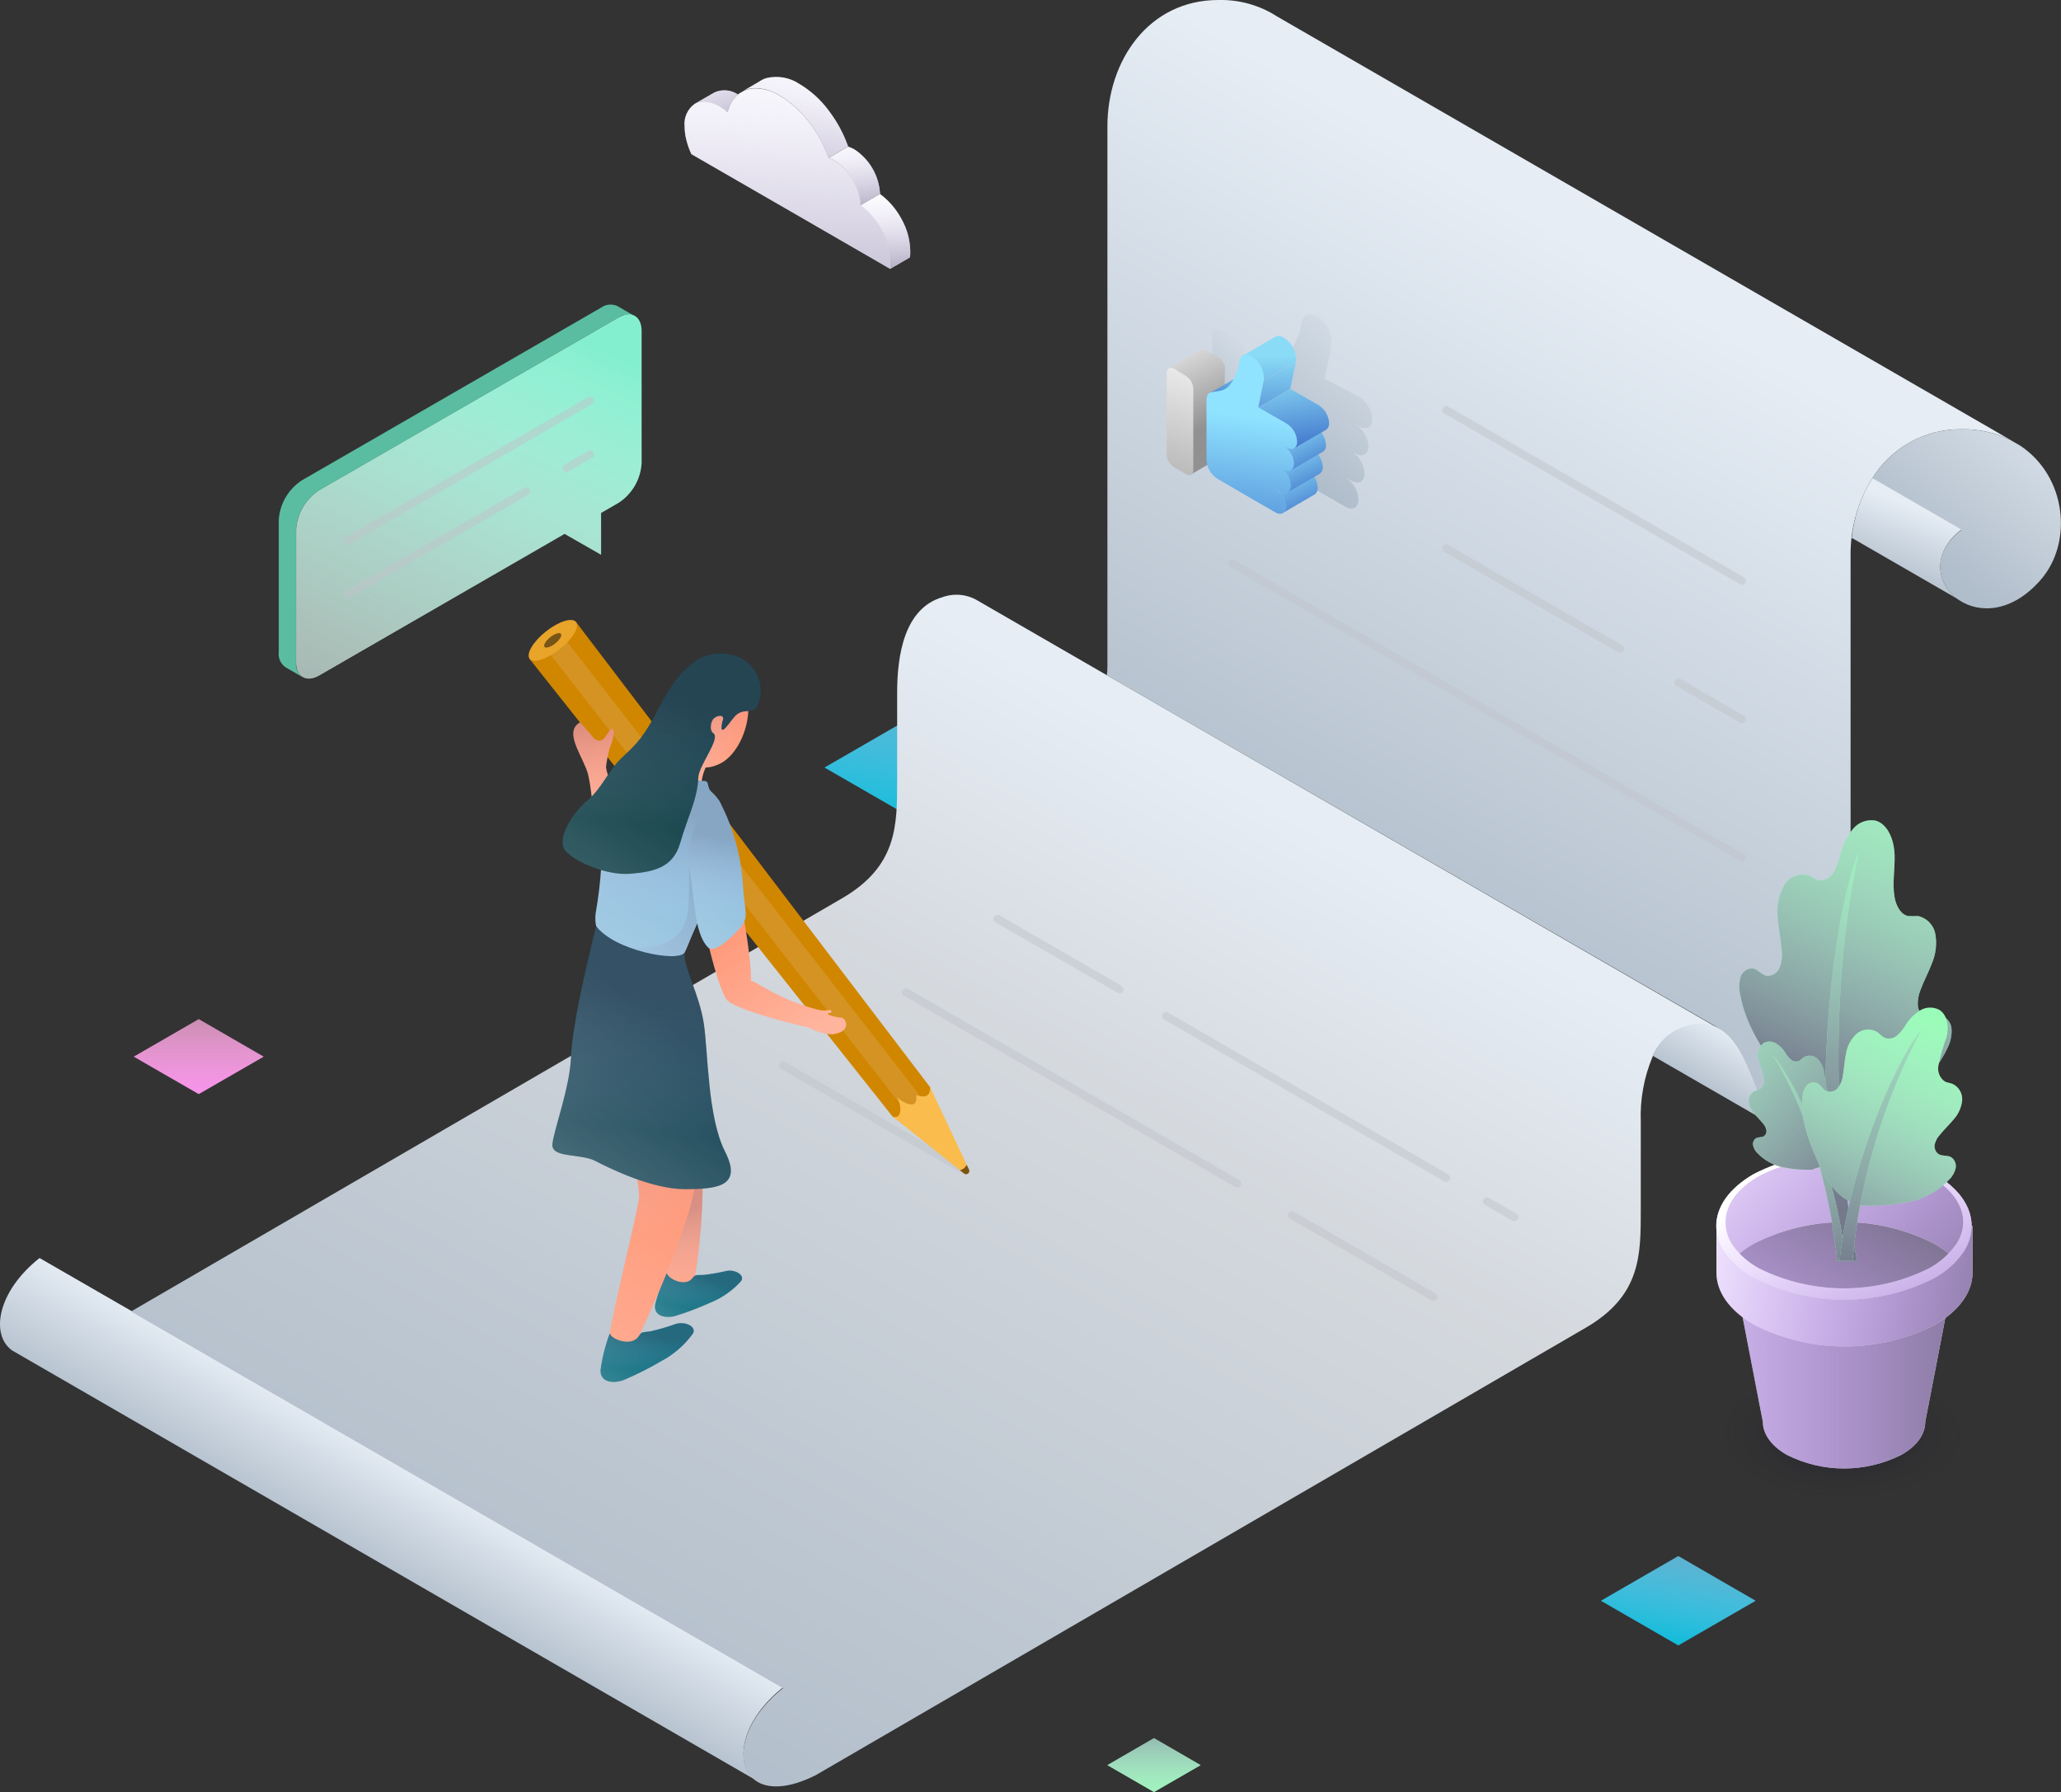 <svg width="514" height="447" viewBox="0 0 514 447" fill="none" xmlns="http://www.w3.org/2000/svg">
<rect x="0" y="0" width="514" height="447" fill="#333333" stroke="none"/>
<g clip-path="url(#clip0_277_67)">
<path d="M437.834 399.275L418.557 410.417L399.262 399.275L418.557 388.133L437.834 399.275Z" fill="#11BBD9"/>
<path style="mix-blend-mode:multiply" d="M437.834 399.275L418.557 410.417L399.262 399.275L418.557 388.133L437.834 399.275Z" fill="url(#paint0_linear_277_67)"/>
<path d="M299.442 440.273L287.793 447L276.164 440.273L287.793 433.547L299.442 440.273Z" fill="#94FFB2"/>
<path style="mix-blend-mode:multiply" d="M299.442 440.273L287.793 447L276.164 440.273L287.793 433.547L299.442 440.273Z" fill="url(#paint1_linear_277_67)"/>
<path d="M65.739 263.559L49.563 272.897L33.386 263.559L49.563 254.221L65.739 263.559Z" fill="#FF86FE"/>
<path style="mix-blend-mode:multiply" d="M65.739 263.559L49.563 272.897L33.386 263.559L49.563 254.221L65.739 263.559Z" fill="url(#paint2_linear_277_67)"/>
<path d="M264.064 191.445L234.849 208.299L205.634 191.445L234.849 174.573L264.064 191.445Z" fill="#11BBD9"/>
<path style="mix-blend-mode:multiply" d="M264.064 191.445L234.849 208.299L205.634 191.445L234.849 174.573L264.064 191.445Z" fill="url(#paint3_linear_277_67)"/>
<path d="M501.6 109.843C497.77 107.935 493.535 106.98 489.256 107.062C484.787 106.996 480.377 108.094 476.46 110.248C472.543 112.403 469.255 115.54 466.917 119.35C463.324 125.105 461.453 131.769 461.525 138.553V273.198C461.525 283.645 453.071 288.399 445.65 282.705C442.643 280.198 440.328 276.964 438.923 273.311C436.293 267.204 434.001 259.895 429.267 256.814L428.477 256.363L276.032 168.409C276.14 167.688 276.19 166.959 276.182 166.23V31.491C276.182 15.182 286.422 -1.69993e-05 303.857 -1.69993e-05C309.044 -0.131 314.151 1.302 318.512 4.115L501.6 109.843Z" fill="url(#paint4_linear_277_67)"/>
<path d="M187.635 443.317C187.885 443.551 188.149 443.771 188.424 443.975L4.19 337.514L3.025 336.838C-2.424 332.967 -0.733 322.182 9.864 313.783L32.672 326.936L195.263 420.883C185.23 428.887 183.22 438.977 187.635 443.317Z" fill="url(#paint5_linear_277_67)"/>
<path d="M276.032 168.41L243.924 149.864C242.604 149.052 241.117 148.549 239.574 148.393C238.032 148.237 236.475 148.431 235.018 148.962C225.512 151.743 223.746 163.505 223.746 172.712V194.715C223.746 205.988 223.746 216.078 209.974 224.083L32.672 327.124L195.263 421.071C185.23 429.037 183.182 439.146 187.635 443.468C187.886 443.702 188.149 443.921 188.424 444.125C191.374 446.23 196.465 446.286 203.455 442.772L395.43 331.201C409.22 323.197 409.201 313.163 409.201 301.814V279.831C408.984 274.222 410.004 268.635 412.188 263.465C412.948 261.705 414.083 260.132 415.514 258.856C416.945 257.581 418.638 256.633 420.474 256.081C421.79 255.617 423.184 255.418 424.577 255.496C425.97 255.573 427.334 255.925 428.59 256.532L276.032 168.41Z" fill="url(#paint6_linear_277_67)"/>
<path d="M508.927 144.641C501.731 152.889 493.596 153.021 488.599 149.695C483.056 145.937 481.403 138.046 489.181 132.165L466.917 119.35C469.25 115.548 472.53 112.416 476.436 110.262C480.341 108.108 484.74 107.005 489.2 107.062C493.478 106.98 497.713 107.934 501.544 109.843L503.854 111.177C515.353 118.824 517.081 135.284 508.927 144.641Z" fill="url(#paint7_linear_277_67)"/>
<path d="M445.706 282.705L412.132 263.315C412.891 261.554 414.026 259.981 415.458 258.706C416.889 257.43 418.582 256.483 420.417 255.931C421.733 255.467 423.128 255.268 424.52 255.345C425.913 255.423 427.277 255.775 428.534 256.382L429.323 256.832C434.057 259.914 436.349 267.223 438.98 273.33C440.387 276.977 442.702 280.204 445.706 282.705Z" fill="url(#paint8_linear_277_67)"/>
<path d="M488.599 149.62L462.051 134.288H461.807C462.339 128.944 464.108 123.798 466.974 119.256L489.181 132.071C481.403 138.046 483.056 146.012 488.599 149.62Z" fill="url(#paint9_linear_277_67)"/>
<g style="mix-blend-mode:multiply" opacity="0.5">
<path d="M225.943 247.513L308.573 295.219" stroke="#BFC4C9" stroke-width="2" stroke-linecap="round" stroke-linejoin="round"/>
</g>
<g style="mix-blend-mode:multiply" opacity="0.5">
<path d="M195.263 265.757L239.414 291.255" stroke="#BFC4C9" stroke-width="2" stroke-linecap="round" stroke-linejoin="round"/>
</g>
<path style="mix-blend-mode:multiply" d="M500.003 358.182C499.98 360.646 499.333 363.063 498.124 365.21C497.861 365.679 497.617 366.112 497.316 366.544C496.677 367.507 495.954 368.413 495.156 369.249C493.099 371.407 490.73 373.243 488.129 374.698C479.261 379.207 469.454 381.557 459.506 381.557C449.558 381.557 439.75 379.207 430.882 374.698C428.278 373.248 425.909 371.411 423.856 369.249C423.058 368.413 422.335 367.507 421.695 366.544C421.397 366.117 421.127 365.671 420.887 365.21C419.678 363.063 419.032 360.646 419.008 358.182C419.008 352.17 422.954 346.214 430.882 341.648C439.75 337.139 449.558 334.79 459.506 334.79C469.454 334.79 479.261 337.139 488.129 341.648C496.058 346.138 500.003 352.095 500.003 358.182Z" fill="url(#paint10_radial_277_67)"/>
<path d="M486.889 319.739L482.267 343.639L481.14 349.502L480.144 354.594C480.144 357.581 478.265 360.569 474.207 362.861C469.77 365.109 464.865 366.281 459.891 366.281C454.916 366.281 450.012 365.109 445.574 362.861C441.61 360.569 439.637 357.581 439.637 354.594L438.642 349.502L437.514 343.639L432.893 319.739H486.889Z" fill="white"/>
<path style="mix-blend-mode:multiply" d="M486.889 319.739L482.267 343.639L481.14 349.502L480.144 354.594C480.144 357.581 478.265 360.569 474.207 362.861C469.77 365.109 464.865 366.281 459.891 366.281C454.916 366.281 450.012 365.109 445.574 362.861C441.61 360.569 439.637 357.581 439.637 354.594L438.642 349.502L437.514 343.639L432.893 319.739H486.889Z" fill="url(#paint11_linear_277_67)"/>
<path d="M428.064 317.447C428.064 322.163 431.183 326.842 437.458 330.449C444.445 333.995 452.169 335.842 460.003 335.842C467.838 335.842 475.562 333.995 482.549 330.449C488.749 326.861 491.943 322.163 491.943 317.447V305.798H428.064V317.447Z" fill="white"/>
<path style="mix-blend-mode:multiply" d="M428.064 317.447C428.064 322.163 431.183 326.842 437.458 330.449C444.445 333.995 452.169 335.842 460.003 335.842C467.838 335.842 475.562 333.995 482.549 330.449C488.749 326.861 491.943 322.163 491.943 317.447V305.798H428.064V317.447Z" fill="url(#paint12_linear_277_67)"/>
<path d="M491.717 305.798C491.696 307.732 491.192 309.631 490.252 311.322C490.045 311.698 489.839 312.036 489.613 312.374C489.1 313.126 488.528 313.836 487.903 314.497C486.284 316.19 484.422 317.634 482.38 318.781C475.413 322.325 467.707 324.173 459.891 324.173C452.074 324.173 444.368 322.325 437.402 318.781C435.356 317.639 433.494 316.194 431.878 314.497C431.247 313.84 430.675 313.13 430.168 312.374C429.943 312.036 429.736 311.698 429.529 311.322C428.581 309.634 428.077 307.733 428.064 305.798C428.064 301.082 431.164 296.403 437.458 292.814C444.425 289.27 452.131 287.422 459.947 287.422C467.763 287.422 475.469 289.27 482.436 292.814C488.617 296.403 491.717 301.082 491.717 305.798Z" fill="white"/>
<path style="mix-blend-mode:multiply" d="M491.717 305.798C491.696 307.732 491.192 309.631 490.252 311.322C490.045 311.698 489.839 312.036 489.613 312.374C489.1 313.126 488.528 313.836 487.903 314.497C486.284 316.19 484.422 317.634 482.38 318.781C475.413 322.325 467.707 324.173 459.891 324.173C452.074 324.173 444.368 322.325 437.402 318.781C435.356 317.639 433.494 316.194 431.878 314.497C431.247 313.84 430.675 313.13 430.168 312.374C429.943 312.036 429.736 311.698 429.529 311.322C428.581 309.634 428.077 307.733 428.064 305.798C428.064 301.082 431.164 296.403 437.458 292.814C444.425 289.27 452.131 287.422 459.947 287.422C467.763 287.422 475.469 289.27 482.436 292.814C488.617 296.403 491.717 301.082 491.717 305.798Z" fill="url(#paint13_linear_277_67)"/>
<path d="M487.904 314.497C486.284 316.19 484.422 317.634 482.38 318.781C475.413 322.325 467.707 324.173 459.891 324.173C452.074 324.173 444.368 322.325 437.402 318.781C435.356 317.639 433.494 316.194 431.878 314.497C433.49 312.796 435.353 311.351 437.402 310.213C444.368 306.669 452.074 304.821 459.891 304.821C467.707 304.821 475.413 306.669 482.38 310.213C484.429 311.351 486.292 312.796 487.904 314.497Z" fill="white"/>
<path style="mix-blend-mode:multiply" d="M487.904 314.497C486.284 316.19 484.422 317.634 482.38 318.781C475.413 322.325 467.707 324.173 459.891 324.173C452.074 324.173 444.368 322.325 437.402 318.781C435.356 317.639 433.494 316.194 431.878 314.497C433.49 312.796 435.353 311.351 437.402 310.213C444.368 306.669 452.074 304.821 459.891 304.821C467.707 304.821 475.413 306.669 482.38 310.213C484.429 311.351 486.292 312.796 487.904 314.497Z" fill="url(#paint14_linear_277_67)"/>
<path d="M482.38 292.814C475.413 289.27 467.707 287.422 459.891 287.422C452.075 287.422 444.369 289.27 437.402 292.814C431.164 296.403 428.008 301.082 428.008 305.798C428.032 308.151 428.765 310.443 430.112 312.374C431.996 315.04 434.472 317.233 437.345 318.781C444.312 322.325 452.018 324.173 459.835 324.173C467.651 324.173 475.357 322.325 482.324 318.781C485.197 317.233 487.673 315.04 489.557 312.374C490.904 310.443 491.637 308.151 491.661 305.798C491.718 301.082 488.618 296.403 482.38 292.814ZM487.566 310.739C485.795 313.147 483.493 315.114 480.839 316.489C474.32 319.69 467.154 321.354 459.891 321.354C452.628 321.354 445.462 319.69 438.942 316.489C436.289 315.114 433.987 313.147 432.216 310.739C430.996 309.007 430.34 306.94 430.338 304.821C430.338 300.593 433.231 296.365 439.036 293.152C445.559 289.962 452.724 288.304 459.985 288.304C467.246 288.304 474.411 289.962 480.933 293.152C486.739 296.365 489.632 300.668 489.632 304.821C489.581 306.958 488.865 309.027 487.584 310.739H487.566Z" fill="white"/>
<g style="mix-blend-mode:multiply">
<path d="M482.38 292.814C475.413 289.27 467.707 287.422 459.891 287.422C452.075 287.422 444.369 289.27 437.402 292.814C431.164 296.403 428.008 301.082 428.008 305.798C428.032 308.151 428.765 310.443 430.112 312.374C431.996 315.04 434.472 317.233 437.345 318.781C444.312 322.325 452.018 324.173 459.835 324.173C467.651 324.173 475.357 322.325 482.324 318.781C485.197 317.233 487.673 315.04 489.557 312.374C490.904 310.443 491.637 308.151 491.661 305.798C491.718 301.082 488.618 296.403 482.38 292.814ZM487.566 310.739C485.795 313.147 483.493 315.114 480.839 316.489C474.32 319.69 467.154 321.354 459.891 321.354C452.628 321.354 445.462 319.69 438.942 316.489C436.289 315.114 433.987 313.147 432.216 310.739C430.996 309.007 430.34 306.94 430.338 304.821C430.338 300.593 433.231 296.365 439.036 293.152C445.559 289.962 452.724 288.304 459.985 288.304C467.246 288.304 474.411 289.962 480.933 293.152C486.739 296.365 489.632 300.668 489.632 304.821C489.581 306.958 488.865 309.027 487.584 310.739H487.566Z" fill="url(#paint15_linear_277_67)"/>
</g>
<path d="M461.544 278.591C466.422 277.274 471.103 275.315 475.466 272.766C480.014 270.018 483.623 265.956 485.818 261.117C486.482 259.743 486.786 258.224 486.701 256.701C486.673 255.971 486.424 255.266 485.988 254.679C485.553 254.092 484.95 253.651 484.258 253.413C482.962 253.15 481.591 254.033 480.313 253.657C479.735 253.406 479.239 252.999 478.881 252.481C478.522 251.963 478.316 251.355 478.284 250.726C478.23 249.441 478.454 248.159 478.942 246.968C479.768 244.695 480.933 242.609 481.778 240.354C482.753 238.109 483.072 235.633 482.699 233.214C482.54 232.069 482.033 231.001 481.247 230.154C480.46 229.307 479.433 228.723 478.303 228.479C477.489 228.526 476.674 228.526 475.86 228.479C473.982 228.104 472.873 225.886 472.497 223.801C471.877 220.306 472.629 216.698 472.497 213.128C472.366 209.558 470.881 205.613 467.8 204.692C466.736 204.487 465.636 204.581 464.621 204.962C463.607 205.343 462.717 205.998 462.051 206.853C460.604 208.664 459.566 210.766 459.007 213.016C458.66 214.597 458.091 216.122 457.317 217.544C456.961 218.217 456.415 218.77 455.747 219.135C455.078 219.499 454.317 219.658 453.559 219.592C452.712 219.27 451.894 218.874 451.117 218.408C449.931 218.049 448.656 218.115 447.514 218.595C446.372 219.076 445.433 219.94 444.86 221.039C443.583 223.399 443.059 226.094 443.357 228.761C443.526 231.448 444.109 234.06 444.334 236.728C444.556 238.239 444.401 239.782 443.883 241.219C443.657 241.894 443.214 242.476 442.622 242.874C442.031 243.271 441.325 243.462 440.614 243.417C439.318 243.154 438.36 241.745 437.063 241.538C436.369 241.534 435.693 241.763 435.145 242.189C434.596 242.615 434.207 243.213 434.038 243.887C433.681 245.318 433.681 246.815 434.038 248.246C435.335 255.273 439.224 261.398 443.301 266.847C445.453 269.983 448.012 272.82 450.91 275.284C453.822 277.595 457.861 279.455 461.6 278.666" fill="#94FFB2"/>
<path style="mix-blend-mode:multiply" d="M461.544 278.591C466.422 277.274 471.103 275.315 475.466 272.766C480.014 270.018 483.623 265.956 485.818 261.117C486.482 259.743 486.786 258.224 486.701 256.701C486.673 255.971 486.424 255.266 485.988 254.679C485.553 254.092 484.95 253.651 484.258 253.413C482.962 253.15 481.591 254.033 480.313 253.657C479.735 253.406 479.239 252.999 478.881 252.481C478.522 251.963 478.316 251.355 478.284 250.726C478.23 249.441 478.454 248.159 478.942 246.968C479.768 244.695 480.933 242.609 481.778 240.354C482.753 238.109 483.072 235.633 482.699 233.214C482.54 232.069 482.033 231.001 481.247 230.154C480.46 229.307 479.433 228.723 478.303 228.479C477.489 228.526 476.674 228.526 475.86 228.479C473.982 228.104 472.873 225.886 472.497 223.801C471.877 220.306 472.629 216.698 472.497 213.128C472.366 209.558 470.881 205.613 467.8 204.692C466.736 204.487 465.636 204.581 464.621 204.962C463.607 205.343 462.717 205.998 462.051 206.853C460.604 208.664 459.566 210.766 459.007 213.016C458.66 214.597 458.091 216.122 457.317 217.544C456.961 218.217 456.415 218.77 455.747 219.135C455.078 219.499 454.317 219.658 453.559 219.592C452.712 219.27 451.894 218.874 451.117 218.408C449.931 218.049 448.656 218.115 447.514 218.595C446.372 219.076 445.433 219.94 444.86 221.039C443.583 223.399 443.059 226.094 443.357 228.761C443.526 231.448 444.109 234.06 444.334 236.728C444.556 238.239 444.401 239.782 443.883 241.219C443.657 241.894 443.214 242.476 442.622 242.874C442.031 243.271 441.325 243.462 440.614 243.417C439.318 243.154 438.36 241.745 437.063 241.538C436.369 241.534 435.693 241.763 435.145 242.189C434.596 242.615 434.207 243.213 434.038 243.887C433.681 245.318 433.681 246.815 434.038 248.246C435.335 255.273 439.224 261.398 443.301 266.847C445.453 269.983 448.012 272.82 450.91 275.284C453.822 277.595 457.861 279.455 461.6 278.666" fill="url(#paint16_linear_277_67)"/>
<path d="M463.648 212.302C456.453 229.475 451.699 278.384 458.388 314.497H463.16C463.16 314.497 452.357 264.78 463.648 212.302Z" fill="#94FFB2"/>
<path style="mix-blend-mode:multiply" d="M463.648 212.302C456.453 229.475 451.699 278.384 458.388 314.497H463.16C463.16 314.497 452.357 264.78 463.648 212.302Z" fill="url(#paint17_linear_277_67)"/>
<path d="M452.263 291.743C449.743 291.858 447.219 291.662 444.748 291.161C442.244 290.663 439.958 289.395 438.209 287.534C437.695 287.023 437.348 286.368 437.214 285.655C437.147 285.313 437.187 284.958 437.328 284.639C437.47 284.32 437.705 284.052 438.003 283.87C438.604 283.57 439.374 283.758 439.881 283.419C440.131 283.248 440.325 283.007 440.439 282.727C440.552 282.446 440.581 282.138 440.52 281.841C440.39 281.255 440.112 280.712 439.712 280.263C439.017 279.38 438.191 278.628 437.495 277.764C436.738 276.938 436.264 275.891 436.143 274.776C436.097 274.22 436.221 273.663 436.5 273.18C436.778 272.696 437.198 272.309 437.702 272.071C438.103 271.974 438.498 271.855 438.886 271.714C439.291 271.44 439.608 271.055 439.799 270.605C439.989 270.154 440.044 269.658 439.957 269.177C439.633 267.583 439.181 266.019 438.604 264.498C438.334 263.731 438.31 262.899 438.536 262.117C438.762 261.336 439.225 260.645 439.863 260.139C440.343 259.893 440.878 259.774 441.418 259.794C441.957 259.814 442.483 259.971 442.944 260.252C443.865 260.826 444.643 261.604 445.217 262.526C445.59 263.18 446.066 263.77 446.626 264.273C446.907 264.519 447.251 264.682 447.619 264.745C447.987 264.808 448.365 264.768 448.712 264.63C449.08 264.364 449.431 264.075 449.764 263.766C450.282 263.435 450.892 263.281 451.505 263.325C452.117 263.369 452.699 263.609 453.165 264.01C454.06 264.855 454.654 265.971 454.855 267.185C455.119 268.388 455.156 269.628 455.381 270.831C455.472 271.516 455.745 272.165 456.171 272.709C456.396 272.974 456.697 273.163 457.033 273.25C457.369 273.338 457.724 273.319 458.049 273.198C458.651 272.897 458.951 272.146 459.571 271.883C459.891 271.779 460.236 271.782 460.554 271.89C460.872 271.998 461.147 272.207 461.337 272.484C461.7 273.045 461.901 273.695 461.92 274.363C461.948 277.627 461.187 280.85 459.703 283.758C459.027 285.459 458.13 287.063 457.035 288.53C455.878 290.117 454.157 291.2 452.225 291.555" fill="#94FFB2"/>
<path style="mix-blend-mode:multiply" d="M452.263 291.743C449.743 291.858 447.219 291.662 444.748 291.161C442.244 290.663 439.958 289.395 438.209 287.534C437.695 287.023 437.348 286.368 437.214 285.655C437.147 285.313 437.187 284.958 437.328 284.639C437.47 284.32 437.705 284.052 438.003 283.87C438.604 283.57 439.374 283.758 439.881 283.419C440.131 283.248 440.325 283.007 440.439 282.727C440.552 282.446 440.581 282.138 440.52 281.841C440.39 281.255 440.112 280.712 439.712 280.263C439.017 279.38 438.191 278.628 437.495 277.764C436.738 276.938 436.264 275.891 436.143 274.776C436.097 274.22 436.221 273.663 436.5 273.18C436.778 272.696 437.198 272.309 437.702 272.071C438.103 271.974 438.498 271.855 438.886 271.714C439.291 271.44 439.608 271.055 439.799 270.605C439.989 270.154 440.044 269.658 439.957 269.177C439.633 267.583 439.181 266.019 438.604 264.498C438.334 263.731 438.31 262.899 438.536 262.117C438.762 261.336 439.225 260.645 439.863 260.139C440.343 259.893 440.878 259.774 441.418 259.794C441.957 259.814 442.483 259.971 442.944 260.252C443.865 260.826 444.643 261.604 445.217 262.526C445.59 263.18 446.066 263.77 446.626 264.273C446.907 264.519 447.251 264.682 447.619 264.745C447.987 264.808 448.365 264.768 448.712 264.63C449.08 264.364 449.431 264.075 449.764 263.766C450.282 263.435 450.892 263.281 451.505 263.325C452.117 263.369 452.699 263.609 453.165 264.01C454.06 264.855 454.654 265.971 454.855 267.185C455.119 268.388 455.156 269.628 455.381 270.831C455.472 271.516 455.745 272.165 456.171 272.709C456.396 272.974 456.697 273.163 457.033 273.25C457.369 273.338 457.724 273.319 458.049 273.198C458.651 272.897 458.951 272.146 459.571 271.883C459.891 271.779 460.236 271.782 460.554 271.89C460.872 271.998 461.147 272.207 461.337 272.484C461.7 273.045 461.901 273.695 461.92 274.363C461.948 277.627 461.187 280.85 459.703 283.758C459.027 285.459 458.13 287.063 457.035 288.53C455.878 290.117 454.157 291.2 452.225 291.555" fill="url(#paint18_linear_277_67)"/>
<path d="M442.061 263.052C449.163 271.695 458.031 292.758 460.248 314.497H458.181C458.181 314.497 456.096 285.731 442.061 263.052Z" fill="#94FFB2"/>
<path style="mix-blend-mode:multiply" d="M442.061 263.052C449.163 271.695 458.031 292.758 460.248 314.497H458.181C458.181 314.497 456.096 285.731 442.061 263.052Z" fill="url(#paint19_linear_277_67)"/>
<path d="M464.381 300.668C468.298 300.846 472.221 300.549 476.067 299.785C479.941 298.991 483.477 297.023 486.194 294.148C486.961 293.379 487.496 292.409 487.734 291.349C487.836 290.819 487.774 290.27 487.556 289.777C487.338 289.283 486.974 288.868 486.513 288.587C485.574 288.117 484.371 288.418 483.469 287.873C483.092 287.6 482.801 287.225 482.631 286.792C482.461 286.359 482.42 285.886 482.511 285.43C482.728 284.526 483.182 283.695 483.826 283.025C484.897 281.672 486.175 280.507 487.265 279.173C488.424 277.88 489.153 276.258 489.35 274.532C489.426 273.669 489.235 272.804 488.801 272.054C488.367 271.304 487.713 270.706 486.926 270.342C486.325 270.117 485.668 270.06 485.048 269.778C484.427 269.35 483.943 268.752 483.653 268.055C483.363 267.359 483.28 266.594 483.413 265.851C483.92 263.392 484.611 260.974 485.48 258.618C486.081 256.175 485.724 253.131 483.601 251.853C482.855 251.475 482.026 251.294 481.19 251.327C480.355 251.36 479.542 251.606 478.829 252.041C477.4 252.931 476.198 254.14 475.315 255.574C474.732 256.576 473.996 257.482 473.136 258.261C472.704 258.648 472.171 258.905 471.599 259.002C471.027 259.098 470.44 259.03 469.905 258.805C469.326 258.403 468.78 257.957 468.27 257.471C467.466 256.965 466.522 256.73 465.575 256.801C464.628 256.872 463.728 257.245 463.009 257.866C461.604 259.165 460.678 260.899 460.379 262.789C459.985 264.668 459.909 266.547 459.571 268.426C459.431 269.499 459.01 270.517 458.35 271.376C458.003 271.788 457.536 272.082 457.014 272.217C456.492 272.351 455.941 272.32 455.438 272.127C454.498 271.657 454.048 270.511 453.089 270.098C452.594 269.936 452.06 269.938 451.565 270.104C451.071 270.27 450.644 270.59 450.346 271.019C449.784 271.901 449.478 272.922 449.463 273.968C449.069 279.023 450.854 283.983 452.864 288.624C453.911 291.262 455.301 293.751 456.997 296.027C458.803 298.5 461.497 300.177 464.512 300.706" fill="#94FFB2"/>
<path style="mix-blend-mode:multiply" d="M464.381 300.668C468.298 300.846 472.221 300.549 476.067 299.785C479.941 298.991 483.477 297.023 486.194 294.148C486.961 293.379 487.496 292.409 487.734 291.349C487.836 290.819 487.774 290.27 487.556 289.777C487.338 289.283 486.974 288.868 486.513 288.587C485.574 288.117 484.371 288.418 483.469 287.873C483.092 287.6 482.801 287.225 482.631 286.792C482.461 286.359 482.42 285.886 482.511 285.43C482.728 284.526 483.182 283.695 483.826 283.025C484.897 281.672 486.175 280.507 487.265 279.173C488.424 277.88 489.153 276.258 489.35 274.532C489.426 273.669 489.235 272.804 488.801 272.054C488.367 271.304 487.713 270.706 486.926 270.342C486.325 270.117 485.668 270.06 485.048 269.778C484.427 269.35 483.943 268.752 483.653 268.055C483.363 267.359 483.28 266.594 483.413 265.851C483.92 263.392 484.611 260.974 485.48 258.618C486.081 256.175 485.724 253.131 483.601 251.853C482.855 251.475 482.026 251.294 481.19 251.327C480.355 251.36 479.542 251.606 478.829 252.041C477.4 252.931 476.198 254.14 475.315 255.574C474.732 256.576 473.996 257.482 473.136 258.261C472.704 258.648 472.171 258.905 471.599 259.002C471.027 259.098 470.44 259.03 469.905 258.805C469.326 258.403 468.78 257.957 468.27 257.471C467.466 256.965 466.522 256.73 465.575 256.801C464.628 256.872 463.728 257.245 463.009 257.866C461.604 259.165 460.678 260.899 460.379 262.789C459.985 264.668 459.909 266.547 459.571 268.426C459.431 269.499 459.01 270.517 458.35 271.376C458.003 271.788 457.536 272.082 457.014 272.217C456.492 272.351 455.941 272.32 455.438 272.127C454.498 271.657 454.048 270.511 453.089 270.098C452.594 269.936 452.06 269.938 451.565 270.104C451.071 270.27 450.644 270.59 450.346 271.019C449.784 271.901 449.478 272.922 449.463 273.968C449.069 279.023 450.854 283.983 452.864 288.624C453.911 291.262 455.301 293.751 456.997 296.027C458.803 298.5 461.497 300.177 464.512 300.706" fill="url(#paint20_linear_277_67)"/>
<path d="M479.148 256.945C472.028 265.588 460.98 292.758 458.782 314.497H461.995C463.81 294.36 469.643 274.79 479.148 256.945Z" fill="#94FFB2"/>
<path style="mix-blend-mode:multiply" d="M479.148 256.945C472.028 265.588 460.98 292.758 458.782 314.497H461.995C463.81 294.36 469.643 274.79 479.148 256.945Z" fill="url(#paint21_linear_277_67)"/>
<path d="M219.48 48.345L214.577 51.182C214.496 48.953 213.849 46.78 212.698 44.869C211.617 42.904 210.052 41.249 208.151 40.059L207.381 39.683C207.139 39.568 206.888 39.474 206.629 39.401L211.514 36.564C211.772 36.639 212.023 36.733 212.266 36.846L213.036 37.222C214.915 38.441 216.479 40.088 217.599 42.028C218.719 43.968 219.364 46.146 219.48 48.383V48.345Z" fill="white"/>
<g style="mix-blend-mode:multiply">
<path d="M219.48 48.345L214.577 51.182C214.496 48.953 213.849 46.78 212.698 44.869C211.617 42.904 210.052 41.249 208.151 40.059L207.381 39.683C207.139 39.568 206.888 39.474 206.629 39.401L211.514 36.564C211.772 36.639 212.023 36.733 212.266 36.846L213.036 37.222C214.915 38.441 216.479 40.088 217.599 42.028C218.719 43.968 219.364 46.146 219.48 48.383V48.345Z" fill="url(#paint22_linear_277_67)"/>
</g>
<path d="M184.028 23.562C182.714 24.73 181.8 26.281 181.416 27.996C181.059 27.696 180.721 27.451 180.383 27.188L179.368 26.512C178.39 25.926 177.304 25.543 176.174 25.384C175.16 25.232 174.124 25.416 173.225 25.911L178.147 23.073C179.086 22.639 180.121 22.455 181.152 22.541C182.183 22.627 183.174 22.978 184.028 23.562Z" fill="white"/>
<g style="mix-blend-mode:multiply">
<path d="M184.028 23.562C182.714 24.73 181.8 26.281 181.416 27.996C181.059 27.696 180.721 27.451 180.383 27.188L179.368 26.512C178.39 25.926 177.304 25.543 176.174 25.384C175.16 25.232 174.124 25.416 173.225 25.911L178.147 23.073C179.086 22.639 180.121 22.455 181.152 22.541C182.183 22.627 183.174 22.978 184.028 23.562Z" fill="url(#paint23_linear_277_67)"/>
</g>
<path d="M222.13 65.312C222.13 65.632 222.13 65.932 222.13 66.214C222.13 66.496 222.13 66.778 221.998 67.059L197.217 52.742L172.417 38.443C171.898 37.318 171.483 36.148 171.177 34.948C170.883 33.832 170.731 32.683 170.726 31.529C170.611 30.449 170.785 29.357 171.231 28.367C171.677 27.376 172.378 26.522 173.262 25.892C174.161 25.398 175.198 25.213 176.212 25.366C177.341 25.524 178.427 25.907 179.406 26.493L180.42 27.17C180.759 27.433 181.097 27.677 181.454 27.977C181.838 26.262 182.751 24.711 184.065 23.543L184.46 23.261L185.38 22.735C185.65 22.589 185.933 22.47 186.226 22.378C186.717 22.207 187.229 22.1 187.748 22.059C190.167 21.958 192.558 22.615 194.586 23.938C197.364 25.63 199.794 27.836 201.745 30.439C203.843 33.158 205.504 36.188 206.667 39.42C206.925 39.492 207.177 39.587 207.419 39.702L208.189 40.078C210.09 41.267 211.655 42.923 212.736 44.888C213.887 46.799 214.534 48.971 214.614 51.201C216.854 52.858 218.686 55.004 219.969 57.477C220.6 58.623 221.11 59.832 221.491 61.084C221.909 62.455 222.124 63.879 222.13 65.312Z" fill="white"/>
<path style="mix-blend-mode:multiply" d="M222.13 65.312C222.13 65.632 222.13 65.932 222.13 66.214C222.13 66.496 222.13 66.778 221.998 67.059L197.217 52.742L172.417 38.443C171.898 37.318 171.483 36.148 171.177 34.948C170.883 33.832 170.731 32.683 170.726 31.529C170.611 30.449 170.785 29.357 171.231 28.367C171.677 27.376 172.378 26.522 173.262 25.892C174.161 25.398 175.198 25.213 176.212 25.366C177.341 25.524 178.427 25.907 179.406 26.493L180.42 27.17C180.759 27.433 181.097 27.677 181.454 27.977C181.838 26.262 182.751 24.711 184.065 23.543L184.46 23.261L185.38 22.735C185.65 22.589 185.933 22.47 186.226 22.378C186.717 22.207 187.229 22.1 187.748 22.059C190.167 21.958 192.558 22.615 194.586 23.938C197.364 25.63 199.794 27.836 201.745 30.439C203.843 33.158 205.504 36.188 206.667 39.42C206.925 39.492 207.177 39.587 207.419 39.702L208.189 40.078C210.09 41.267 211.655 42.923 212.736 44.888C213.887 46.799 214.534 48.971 214.614 51.201C216.854 52.858 218.686 55.004 219.969 57.477C220.6 58.623 221.11 59.832 221.491 61.084C221.909 62.455 222.124 63.879 222.13 65.312Z" fill="url(#paint24_linear_277_67)"/>
<path d="M227.014 62.475C227.014 62.794 227.014 63.095 227.014 63.396C227.006 63.674 226.968 63.951 226.902 64.222L221.998 67.059C221.998 66.778 222.092 66.515 222.129 66.214C222.167 65.913 222.129 65.632 222.129 65.312C222.11 63.884 221.882 62.466 221.453 61.103C221.073 59.851 220.563 58.642 219.931 57.496C218.648 55.023 216.816 52.877 214.577 51.22L219.48 48.383C221.715 50.05 223.55 52.194 224.854 54.658C226.192 57.052 226.933 59.733 227.014 62.475Z" fill="white"/>
<g style="mix-blend-mode:multiply">
<path d="M227.014 62.475C227.014 62.794 227.014 63.095 227.014 63.396C227.006 63.674 226.968 63.951 226.902 64.222L221.998 67.059C221.998 66.778 222.092 66.515 222.129 66.214C222.167 65.913 222.129 65.632 222.129 65.312C222.11 63.884 221.882 62.466 221.453 61.103C221.073 59.851 220.563 58.642 219.931 57.496C218.648 55.023 216.816 52.877 214.577 51.22L219.48 48.383C221.715 50.05 223.55 52.194 224.854 54.658C226.192 57.052 226.933 59.733 227.014 62.475Z" fill="url(#paint25_linear_277_67)"/>
</g>
<path d="M211.514 36.527L206.629 39.364C205.466 36.132 203.805 33.102 201.707 30.383C199.756 27.78 197.327 25.573 194.549 23.881C192.52 22.558 190.13 21.901 187.71 22.002C187.191 22.044 186.68 22.151 186.188 22.322C185.896 22.413 185.612 22.533 185.343 22.679L189.307 20.368C189.852 19.981 190.454 19.683 191.092 19.485C192.513 19.134 193.992 19.087 195.432 19.346C196.873 19.605 198.242 20.165 199.453 20.988C202.242 22.664 204.675 24.873 206.611 27.489C208.714 30.223 210.369 33.273 211.514 36.527Z" fill="white"/>
<g style="mix-blend-mode:multiply">
<path d="M211.514 36.527L206.629 39.364C205.466 36.132 203.805 33.102 201.707 30.383C199.756 27.78 197.327 25.573 194.549 23.881C192.52 22.558 190.13 21.901 187.71 22.002C187.191 22.044 186.68 22.151 186.188 22.322C185.896 22.413 185.612 22.533 185.343 22.679L189.307 20.368C189.852 19.981 190.454 19.683 191.092 19.485C192.513 19.134 193.992 19.087 195.432 19.346C196.873 19.605 198.242 20.165 199.453 20.988C202.242 22.664 204.675 24.873 206.611 27.489C208.714 30.223 210.369 33.273 211.514 36.527Z" fill="url(#paint26_linear_277_67)"/>
</g>
<path d="M143.652 155.144L231.956 271.169L234.548 279.849L234.849 280.808L231.336 283.588L230.415 283.044L222.637 278.553L132.042 164.313L143.652 155.144Z" fill="#D18600"/>
<path d="M139.895 158.113L234.548 279.849L234.849 280.808L231.335 283.588L230.415 283.044L135.799 161.363L139.895 158.113Z" fill="#D49322"/>
<path d="M231.956 271.169L241.105 290.541L241.669 291.743C241.742 291.906 241.759 292.089 241.717 292.263C241.675 292.437 241.576 292.592 241.436 292.704C241.296 292.816 241.124 292.878 240.945 292.881C240.766 292.884 240.591 292.827 240.448 292.72L239.396 291.893L222.674 278.534C225.154 279.286 224.835 275.359 223.67 273.705C226.808 276.223 229.025 276.092 228.461 273.16C230.528 273.818 232.068 273.63 231.956 271.169Z" fill="#FABC4D"/>
<path d="M241.105 290.541L241.669 291.743C241.742 291.906 241.759 292.089 241.717 292.263C241.674 292.437 241.576 292.592 241.436 292.704C241.296 292.816 241.124 292.878 240.945 292.881C240.766 292.884 240.591 292.827 240.448 292.72L239.396 291.893C239.763 291.8 240.108 291.634 240.41 291.405C240.692 291.161 240.928 290.869 241.105 290.541Z" fill="#785416"/>
<path d="M143.653 155.144C144.611 156.366 142.788 159.409 139.594 161.927C136.4 164.445 133 165.535 132.079 164.314C131.159 163.092 132.943 160.048 136.137 157.512C139.331 154.975 142.694 153.923 143.653 155.144Z" fill="#E9A42A"/>
<path d="M139.895 158.094C140.233 158.526 139.594 159.616 138.467 160.499C137.34 161.382 136.137 161.777 135.799 161.345C135.461 160.913 136.1 159.842 137.227 158.94C138.354 158.038 139.557 157.662 139.895 158.094Z" fill="#785416"/>
<path d="M147.523 183.441C148.067 184.399 149.627 185.508 150.792 184.042C151.468 183.197 152.163 181.787 152.539 181.769C153.497 181.769 153.046 184.324 152.069 186.504C151.62 188.123 151.3 189.775 151.111 191.445C150.811 192.272 147.354 194.508 146.076 191.445C144.385 187.274 140.872 182.22 144.704 180.172L147.523 183.441Z" fill="#FF9473"/>
<path style="mix-blend-mode:overlay" opacity="0.3" d="M147.523 183.441C148.067 184.399 149.627 185.508 150.792 184.042C151.468 183.197 152.163 181.787 152.539 181.769C153.497 181.769 153.046 184.324 152.069 186.504C151.62 188.123 151.3 189.775 151.111 191.445C150.811 192.272 147.354 194.508 146.076 191.445C144.385 187.274 140.872 182.22 144.704 180.172L147.523 183.441Z" fill="url(#paint27_linear_277_67)"/>
<path style="mix-blend-mode:multiply" opacity="0.3" d="M147.523 183.441C148.067 184.399 149.627 185.508 150.792 184.042C151.468 183.197 152.163 181.787 152.539 181.769C153.497 181.769 153.046 184.324 152.069 186.504C151.62 188.123 151.3 189.775 151.111 191.445C150.811 192.272 147.354 194.508 146.076 191.445C144.385 187.274 140.872 182.22 144.704 180.172L147.523 183.441Z" fill="url(#paint28_linear_277_67)"/>
<path d="M146.245 191.859C147.635 195.015 147.917 205.876 148.988 206.007C150.059 206.139 156.503 208.6 156.766 206.007C157.029 203.414 151.618 195.448 151.13 191.389C150.642 187.331 147.485 188.702 147.485 188.702" fill="#FF9473"/>
<path style="mix-blend-mode:overlay" opacity="0.3" d="M146.245 191.859C147.635 195.015 147.917 205.876 148.988 206.007C150.059 206.139 156.503 208.6 156.766 206.007C157.029 203.414 151.618 195.448 151.13 191.389C150.642 187.331 147.485 188.702 147.485 188.702" fill="url(#paint29_linear_277_67)"/>
<path style="mix-blend-mode:multiply" opacity="0.3" d="M146.245 191.859C147.635 195.015 147.917 205.876 148.988 206.007C150.059 206.139 156.503 208.6 156.766 206.007C157.029 203.414 151.618 195.448 151.13 191.389C150.642 187.331 147.485 188.702 147.485 188.702" fill="url(#paint30_linear_277_67)"/>
<path d="M148.443 258.599C150.886 280.526 164.638 282.104 165.784 289.301C166.348 292.795 166.555 316.207 166.235 320.359C166.099 321.061 166.197 321.788 166.515 322.428C166.833 323.068 167.354 323.585 167.996 323.9C168.637 324.214 169.365 324.309 170.066 324.168C170.766 324.027 171.401 323.659 171.872 323.122C173.619 321.036 175.629 303.224 175.178 291.537C174.803 280.526 166.912 263.033 165.634 255.517C164.357 248.001 147.09 246.442 148.443 258.599Z" fill="#FF9473"/>
<path style="mix-blend-mode:overlay" opacity="0.3" d="M148.443 258.599C150.886 280.526 164.638 282.104 165.784 289.301C166.348 292.795 166.555 316.207 166.235 320.359C166.099 321.061 166.197 321.788 166.515 322.428C166.833 323.068 167.354 323.585 167.996 323.9C168.637 324.214 169.365 324.309 170.066 324.168C170.766 324.027 171.401 323.659 171.872 323.122C173.619 321.036 175.629 303.224 175.178 291.537C174.803 280.526 166.912 263.033 165.634 255.517C164.357 248.001 147.09 246.442 148.443 258.599Z" fill="url(#paint31_linear_277_67)"/>
<path style="mix-blend-mode:multiply" opacity="0.3" d="M148.443 258.599C150.886 280.526 164.638 282.104 165.784 289.301C166.348 292.795 166.555 316.207 166.235 320.359C166.099 321.061 166.197 321.788 166.515 322.428C166.833 323.068 167.354 323.585 167.996 323.9C168.637 324.214 169.365 324.309 170.066 324.168C170.766 324.027 171.401 323.659 171.872 323.122C173.619 321.036 175.629 303.224 175.178 291.537C174.803 280.526 166.912 263.033 165.634 255.517C164.357 248.001 147.09 246.442 148.443 258.599Z" fill="url(#paint32_linear_277_67)"/>
<path d="M166.311 317.485C166.311 318.781 170.838 321.243 172.698 318.8C173.45 317.879 173.45 318.067 175.46 318.011C177.445 317.779 179.414 317.434 181.36 316.977C183.483 316.658 185.869 318.105 184.798 319.57C182.631 321.972 179.936 323.837 176.926 325.019C174.088 326.303 171.169 327.401 168.189 328.307C165.296 328.909 162.966 327.913 163.398 325.414C164.05 322.664 165.027 320.002 166.311 317.485Z" fill="#006578"/>
<path style="mix-blend-mode:overlay" opacity="0.3" d="M166.311 317.485C166.311 318.781 170.838 321.243 172.698 318.8C173.45 317.879 173.45 318.067 175.46 318.011C177.445 317.779 179.414 317.434 181.36 316.977C183.483 316.658 185.869 318.105 184.798 319.57C182.631 321.972 179.936 323.837 176.926 325.019C174.088 326.303 171.169 327.401 168.189 328.307C165.296 328.909 162.966 327.913 163.398 325.414C164.05 322.664 165.027 320.002 166.311 317.485Z" fill="url(#paint33_linear_277_67)"/>
<path style="mix-blend-mode:multiply" opacity="0.3" d="M166.311 317.485C166.311 318.781 170.838 321.243 172.698 318.8C173.45 317.879 173.45 318.067 175.46 318.011C177.445 317.779 179.414 317.434 181.36 316.977C183.483 316.658 185.869 318.105 184.798 319.57C182.631 321.972 179.936 323.837 176.926 325.019C174.088 326.303 171.169 327.401 168.189 328.307C165.296 328.909 162.966 327.913 163.398 325.414C164.05 322.664 165.027 320.002 166.311 317.485Z" fill="url(#paint34_linear_277_67)"/>
<path d="M154.08 262.356C156.541 284.284 159.716 295.313 159.359 298.827C159.002 302.34 152.333 329.04 152.013 333.211C151.694 337.383 156.222 337.683 157.969 335.598C159.716 333.512 170.068 309.856 172.623 299.146C175.179 288.436 172.943 265.72 171.665 258.204C170.388 250.688 152.727 250.275 154.08 262.356Z" fill="#FF9473"/>
<path style="mix-blend-mode:overlay" opacity="0.3" d="M154.08 262.356C156.541 284.284 159.716 295.313 159.359 298.827C159.002 302.34 152.333 329.04 152.013 333.211C151.694 337.383 156.222 337.683 157.969 335.598C159.716 333.512 170.068 309.856 172.623 299.146C175.179 288.436 172.943 265.72 171.665 258.204C170.388 250.688 152.727 250.275 154.08 262.356Z" fill="url(#paint35_linear_277_67)"/>
<path style="mix-blend-mode:multiply" opacity="0.3" d="M154.08 262.356C156.541 284.284 159.716 295.313 159.359 298.827C159.002 302.34 152.333 329.04 152.013 333.211C151.694 337.383 156.222 337.683 157.969 335.598C159.716 333.512 170.068 309.856 172.623 299.146C175.179 288.436 172.943 265.72 171.665 258.204C170.388 250.688 152.727 250.275 154.08 262.356Z" fill="url(#paint36_linear_277_67)"/>
<path d="M184.422 168.071C189.514 176.602 185.023 187.875 179.5 190.506C173.976 193.136 171.346 190.017 170.876 182.595C170.406 175.174 181.341 162.96 184.422 168.071Z" fill="#FF9473"/>
<path style="mix-blend-mode:overlay" opacity="0.3" d="M184.422 168.071C189.514 176.602 185.023 187.875 179.5 190.506C173.976 193.136 171.346 190.017 170.876 182.595C170.406 175.174 181.341 162.96 184.422 168.071Z" fill="url(#paint37_linear_277_67)"/>
<path style="mix-blend-mode:multiply" opacity="0.3" d="M184.422 168.071C189.514 176.602 185.023 187.875 179.5 190.506C173.976 193.136 171.346 190.017 170.876 182.595C170.406 175.174 181.341 162.96 184.422 168.071Z" fill="url(#paint38_linear_277_67)"/>
<path d="M178.072 188.458C176.324 190.618 175.16 191.859 174.652 197.176C174.145 202.493 169.824 200.408 169.824 200.408L167.457 195.598L168.715 188.082L171.177 184.493L174.352 182.934" fill="#FF9473"/>
<path style="mix-blend-mode:overlay" opacity="0.3" d="M178.072 188.458C176.324 190.618 175.16 191.859 174.652 197.176C174.145 202.493 169.824 200.408 169.824 200.408L167.457 195.598L168.715 188.082L171.177 184.493L174.352 182.934" fill="url(#paint39_linear_277_67)"/>
<path style="mix-blend-mode:multiply" opacity="0.3" d="M178.072 188.458C176.324 190.618 175.16 191.859 174.652 197.176C174.145 202.493 169.824 200.408 169.824 200.408L167.457 195.598L168.715 188.082L171.177 184.493L174.352 182.934" fill="url(#paint40_linear_277_67)"/>
<path d="M177.828 220.325C176.099 225.323 174.07 229.888 172.793 232.707C169.448 240.392 170.914 240.936 158.89 239.433C156.882 239.189 154.956 238.495 153.253 237.404C151.596 236.429 150.267 234.982 149.434 233.249C148.601 231.516 148.302 229.575 148.575 227.671C149.92 220.071 150.405 212.344 150.022 204.635C149.289 198.153 155.057 194.339 161.576 190.355C167.532 186.691 168.941 194.808 175.554 194.808C177.114 194.808 176.043 196.368 177.602 197.683C182.675 201.986 180.759 211.775 177.828 220.325Z" fill="#8CBDDD"/>
<path style="mix-blend-mode:overlay" opacity="0.3" d="M177.828 220.325C176.099 225.323 174.07 229.888 172.793 232.707C169.448 240.392 170.914 240.936 158.89 239.433C156.882 239.189 154.956 238.495 153.253 237.404C151.596 236.429 150.267 234.982 149.434 233.249C148.601 231.516 148.302 229.575 148.575 227.671C149.92 220.071 150.405 212.344 150.022 204.635C149.289 198.153 155.057 194.339 161.576 190.355C167.532 186.691 168.941 194.808 175.554 194.808C177.114 194.808 176.043 196.368 177.602 197.683C182.675 201.986 180.759 211.775 177.828 220.325Z" fill="url(#paint41_linear_277_67)"/>
<path style="mix-blend-mode:multiply" opacity="0.3" d="M177.828 220.325C176.099 225.323 174.07 229.888 172.793 232.707C169.448 240.392 170.914 240.936 158.89 239.433C156.882 239.189 154.956 238.495 153.253 237.404C151.596 236.429 150.267 234.982 149.434 233.249C148.601 231.516 148.302 229.575 148.575 227.671C149.92 220.071 150.405 212.344 150.022 204.635C149.289 198.153 155.057 194.339 161.576 190.355C167.532 186.691 168.941 194.808 175.554 194.808C177.114 194.808 176.043 196.368 177.602 197.683C182.675 201.986 180.759 211.775 177.828 220.325Z" fill="url(#paint42_linear_277_67)"/>
<path d="M177.828 220.325C176.099 225.323 174.07 229.889 172.792 232.707C169.448 240.392 170.914 240.937 158.889 239.434C156.882 239.189 154.956 238.495 153.253 237.404C154.391 236.623 155.767 236.264 157.142 236.39C164.864 236.709 169.204 234.623 170.857 230.076C172.511 225.529 171.383 220.4 172.078 212.02L177.828 220.325Z" fill="#8CBDDD"/>
<path style="mix-blend-mode:overlay" opacity="0.3" d="M177.828 220.325C176.099 225.323 174.07 229.889 172.792 232.707C169.448 240.392 170.914 240.937 158.889 239.434C156.882 239.189 154.956 238.495 153.253 237.404C154.391 236.623 155.767 236.264 157.142 236.39C164.864 236.709 169.204 234.623 170.857 230.076C172.511 225.529 171.383 220.4 172.078 212.02L177.828 220.325Z" fill="url(#paint43_linear_277_67)"/>
<path style="mix-blend-mode:multiply" opacity="0.3" d="M177.828 220.325C176.099 225.323 174.07 229.889 172.792 232.707C169.448 240.392 170.914 240.937 158.889 239.434C156.882 239.189 154.956 238.495 153.253 237.404C154.391 236.623 155.767 236.264 157.142 236.39C164.864 236.709 169.204 234.623 170.857 230.076C172.511 225.529 171.383 220.4 172.078 212.02L177.828 220.325Z" fill="url(#paint44_linear_277_67)"/>
<path d="M209.73 253.826C208.779 253.748 207.843 253.539 206.949 253.206L206.385 252.905C206.385 252.774 207.08 252.699 207.287 252.53C207.494 252.36 207.287 251.91 207.005 251.91C205.948 252.134 204.853 252.102 203.811 251.816C193.929 249.185 189.476 245.277 187.259 244.619C187.466 240.692 185.85 230.133 184.385 223.293L174.991 227.765C176.588 236.371 179.669 247.87 181.454 249.58C183.539 251.571 194.605 254.728 201.764 256.306C203.597 257.356 205.664 257.931 207.776 257.978C207.95 257.95 208.121 257.899 208.283 257.828H208.433C212.322 257.02 211.026 253.864 209.73 253.826Z" fill="#FF9473"/>
<g style="mix-blend-mode:overlay" opacity="0.3">
<path d="M209.73 253.826C208.779 253.748 207.843 253.539 206.949 253.206L206.385 252.905C206.385 252.774 207.08 252.699 207.287 252.53C207.494 252.36 207.287 251.91 207.005 251.91C205.948 252.134 204.853 252.102 203.811 251.816C193.929 249.185 189.476 245.277 187.259 244.619C187.466 240.692 185.85 230.133 184.385 223.293L174.991 227.765C176.588 236.371 179.669 247.87 181.454 249.58C183.539 251.571 194.605 254.728 201.764 256.306C203.597 257.356 205.664 257.931 207.776 257.978C207.95 257.95 208.121 257.899 208.283 257.828H208.433C212.322 257.02 211.026 253.864 209.73 253.826Z" fill="url(#paint45_linear_277_67)"/>
</g>
<g style="mix-blend-mode:multiply" opacity="0.3">
<path d="M209.73 253.826C208.779 253.748 207.843 253.539 206.949 253.206L206.385 252.905C206.385 252.774 207.08 252.699 207.287 252.53C207.494 252.36 207.287 251.91 207.005 251.91C205.948 252.134 204.853 252.102 203.811 251.816C193.929 249.185 189.476 245.277 187.259 244.619C187.466 240.692 185.85 230.133 184.385 223.293L174.991 227.765C176.588 236.371 179.669 247.87 181.454 249.58C183.539 251.571 194.605 254.728 201.764 256.306C203.597 257.356 205.664 257.931 207.776 257.978C207.95 257.95 208.121 257.899 208.283 257.828H208.433C212.322 257.02 211.026 253.864 209.73 253.826Z" fill="url(#paint46_linear_277_67)"/>
</g>
<path d="M179.462 199.901C182.883 206.426 184.869 213.608 185.286 220.964C185.606 226.6 186.846 228.592 184.929 230.997C183.013 233.402 178.241 237.893 176.644 236.371C172.886 232.707 173.243 222.73 171.778 215.458C170.557 209.558 176.888 195.372 179.462 199.901Z" fill="#8CBDDD"/>
<path style="mix-blend-mode:overlay" opacity="0.3" d="M179.462 199.901C182.883 206.426 184.869 213.608 185.286 220.964C185.606 226.6 186.846 228.592 184.929 230.997C183.013 233.402 178.241 237.893 176.644 236.371C172.886 232.707 173.243 222.73 171.778 215.458C170.557 209.558 176.888 195.372 179.462 199.901Z" fill="url(#paint47_linear_277_67)"/>
<path style="mix-blend-mode:multiply" opacity="0.3" d="M179.462 199.901C182.883 206.426 184.869 213.608 185.286 220.964C185.606 226.6 186.846 228.592 184.929 230.997C183.013 233.402 178.241 237.893 176.644 236.371C172.886 232.707 173.243 222.73 171.778 215.458C170.557 209.558 176.888 195.372 179.462 199.901Z" fill="url(#paint48_linear_277_67)"/>
<path d="M148.669 230.997C145.945 242.026 142.732 255.987 142.413 263.672C142.093 271.357 138.091 281.86 137.772 285.392C137.453 288.925 144.723 287.647 148.443 289.564C152.163 291.48 162.516 296.61 170.857 296.61C179.199 296.61 185.174 295.802 180.815 287.215C176.456 278.628 176.625 262.582 175.517 255.273C174.408 247.964 170.425 241.256 170.726 237.63C169.073 240.11 153.159 237.104 148.669 230.997Z" fill="#154354"/>
<path style="mix-blend-mode:overlay" opacity="0.3" d="M148.669 230.997C145.945 242.026 142.732 255.987 142.413 263.672C142.093 271.357 138.091 281.86 137.772 285.392C137.453 288.925 144.723 287.647 148.443 289.564C152.163 291.48 162.516 296.61 170.857 296.61C179.199 296.61 185.174 295.802 180.815 287.215C176.456 278.628 176.625 262.582 175.517 255.273C174.408 247.964 170.425 241.256 170.726 237.63C169.073 240.11 153.159 237.104 148.669 230.997Z" fill="url(#paint49_linear_277_67)"/>
<path style="mix-blend-mode:multiply" opacity="0.3" d="M148.669 230.997C145.945 242.026 142.732 255.987 142.413 263.672C142.093 271.357 138.091 281.86 137.772 285.392C137.453 288.925 144.723 287.647 148.443 289.564C152.163 291.48 162.516 296.61 170.857 296.61C179.199 296.61 185.174 295.802 180.815 287.215C176.456 278.628 176.625 262.582 175.517 255.273C174.408 247.964 170.425 241.256 170.726 237.63C169.073 240.11 153.159 237.104 148.669 230.997Z" fill="url(#paint50_linear_277_67)"/>
<path d="M182.074 163.242C175.554 161.908 169.824 165.798 164.639 176C160.58 183.929 158.72 185.62 155.245 188.833C151.769 192.046 150.116 196.669 146.452 199.694C142.788 202.719 138.617 209.295 141.003 212.17C143.389 215.045 151.412 218.408 157.161 217.938C162.91 217.469 167.87 216.491 169.636 210.253C171.402 204.015 173.995 199.262 174.145 193.982C174.239 190.919 179.782 184.23 177.903 182.896C176.776 182.069 177.302 179.758 178.072 179.138C179.218 178.217 180.627 178.349 180.308 179.514C180.045 180.255 179.923 181.039 179.951 181.825C180.308 182.389 180.815 181.825 182.863 179.138C185.193 176.057 187.71 178.481 188.856 176.169C189.455 174.889 189.75 173.488 189.718 172.075C189.685 170.662 189.327 169.276 188.67 168.024C188.014 166.772 187.076 165.69 185.932 164.86C184.788 164.031 183.467 163.477 182.074 163.242Z" fill="#00323B"/>
<path style="mix-blend-mode:overlay" opacity="0.3" d="M182.074 163.242C175.554 161.908 169.824 165.798 164.639 176C160.58 183.929 158.72 185.62 155.245 188.833C151.769 192.046 150.116 196.669 146.452 199.694C142.788 202.719 138.617 209.295 141.003 212.17C143.389 215.045 151.412 218.408 157.161 217.938C162.91 217.469 167.87 216.491 169.636 210.253C171.402 204.015 173.995 199.262 174.145 193.982C174.239 190.919 179.782 184.23 177.903 182.896C176.776 182.069 177.302 179.758 178.072 179.138C179.218 178.217 180.627 178.349 180.308 179.514C180.045 180.255 179.923 181.039 179.951 181.825C180.308 182.389 180.815 181.825 182.863 179.138C185.193 176.057 187.71 178.481 188.856 176.169C189.455 174.889 189.75 173.488 189.718 172.075C189.685 170.662 189.327 169.276 188.67 168.024C188.014 166.772 187.076 165.69 185.932 164.86C184.788 164.031 183.467 163.477 182.074 163.242Z" fill="url(#paint51_linear_277_67)"/>
<path style="mix-blend-mode:multiply" opacity="0.3" d="M182.074 163.242C175.554 161.908 169.824 165.798 164.639 176C160.58 183.929 158.72 185.62 155.245 188.833C151.769 192.046 150.116 196.669 146.452 199.694C142.788 202.719 138.617 209.295 141.003 212.17C143.389 215.045 151.412 218.408 157.161 217.938C162.91 217.469 167.87 216.491 169.636 210.253C171.402 204.015 173.995 199.262 174.145 193.982C174.239 190.919 179.782 184.23 177.903 182.896C176.776 182.069 177.302 179.758 178.072 179.138C179.218 178.217 180.627 178.349 180.308 179.514C180.045 180.255 179.923 181.039 179.951 181.825C180.308 182.389 180.815 181.825 182.863 179.138C185.193 176.057 187.71 178.481 188.856 176.169C189.455 174.889 189.75 173.488 189.718 172.075C189.685 170.662 189.327 169.276 188.67 168.024C188.014 166.772 187.076 165.69 185.932 164.86C184.788 164.031 183.467 163.477 182.074 163.242Z" fill="url(#paint52_linear_277_67)"/>
<path d="M152.088 332.573C152.276 334.001 157.518 336.105 159.322 333.268C160.017 332.159 160.054 332.366 162.271 332.065C164.441 331.562 166.58 330.935 168.678 330.186C170.989 329.585 173.807 330.9 172.793 332.648C170.679 335.569 167.913 337.956 164.714 339.619C161.719 341.373 158.612 342.93 155.414 344.278C152.295 345.293 149.589 344.466 149.777 341.648C150.203 338.545 150.978 335.501 152.088 332.573Z" fill="#006578"/>
<path style="mix-blend-mode:overlay" opacity="0.3" d="M152.088 332.573C152.276 334.001 157.518 336.105 159.322 333.268C160.017 332.159 160.054 332.366 162.271 332.065C164.441 331.562 166.58 330.935 168.678 330.186C170.989 329.585 173.807 330.9 172.793 332.648C170.679 335.569 167.913 337.956 164.714 339.619C161.719 341.373 158.612 342.93 155.414 344.278C152.295 345.293 149.589 344.466 149.777 341.648C150.203 338.545 150.978 335.501 152.088 332.573Z" fill="url(#paint53_linear_277_67)"/>
<path style="mix-blend-mode:multiply" opacity="0.3" d="M152.088 332.573C152.276 334.001 157.518 336.105 159.322 333.268C160.017 332.159 160.054 332.366 162.271 332.065C164.441 331.562 166.58 330.935 168.678 330.186C170.989 329.585 173.807 330.9 172.793 332.648C170.679 335.569 167.913 337.956 164.714 339.619C161.719 341.373 158.612 342.93 155.414 344.278C152.295 345.293 149.589 344.466 149.777 341.648C150.203 338.545 150.978 335.501 152.088 332.573Z" fill="url(#paint54_linear_277_67)"/>
<g style="mix-blend-mode:multiply" opacity="0.5">
<path d="M360.672 102.271L434.452 144.885" stroke="#BFC4C9" stroke-width="2" stroke-linecap="round" stroke-linejoin="round"/>
</g>
<g style="mix-blend-mode:multiply" opacity="0.5">
<path d="M360.672 136.806L404.016 161.833" stroke="#BFC4C9" stroke-width="2" stroke-linecap="round" stroke-linejoin="round"/>
</g>
<g style="mix-blend-mode:multiply" opacity="0.5">
<path d="M307.22 140.47L434.452 213.936" stroke="#BFC4C9" stroke-width="2" stroke-linecap="round" stroke-linejoin="round"/>
</g>
<g style="mix-blend-mode:multiply" opacity="0.5">
<path d="M322.25 303.129L357.497 323.478" stroke="#BFC4C9" stroke-width="2" stroke-linecap="round" stroke-linejoin="round"/>
</g>
<g style="mix-blend-mode:multiply" opacity="0.5">
<path d="M418.557 170.232L434.452 179.42" stroke="#BFC4C9" stroke-width="2" stroke-linecap="round" stroke-linejoin="round"/>
</g>
<path d="M308.31 84.458C308.942 84.869 309.468 85.423 309.844 86.077C310.219 86.73 310.434 87.463 310.471 88.216V113.15C310.471 114.54 309.475 115.029 308.272 114.409L304.515 112.248C303.886 111.832 303.363 111.277 302.984 110.625C302.606 109.973 302.384 109.242 302.335 108.49V83.556C302.335 82.166 303.312 81.678 304.534 82.316L308.31 84.458Z" fill="url(#paint55_linear_277_67)"/>
<path d="M342.222 104.526C342.222 106.536 340.794 107.325 339.047 106.404L338.107 105.86C339.025 106.455 339.789 107.259 340.338 108.206C340.886 109.153 341.204 110.216 341.264 111.309C341.264 113.3 339.836 114.108 338.089 113.187L337.149 112.661C338.069 113.255 338.835 114.058 339.384 115.006C339.932 115.953 340.248 117.017 340.306 118.11C340.306 120.102 338.878 120.891 337.13 119.989L335.646 119.144C336.564 119.735 337.328 120.536 337.876 121.48C338.425 122.423 338.742 123.484 338.803 124.574C338.803 126.584 337.375 127.392 335.627 126.453L326.233 121.06L319.282 117.039L317.816 116.194C316.867 115.574 316.074 114.743 315.5 113.764C314.926 112.786 314.587 111.688 314.51 110.557V92.312C314.51 90.884 315.205 90.058 316.219 89.983C318.718 89.231 321.311 90.715 324.092 82.899L324.655 80.231C325.031 78.352 326.534 77.92 328.413 78.916C328.689 79.078 328.952 79.26 329.202 79.46C330.194 80.278 330.974 81.324 331.475 82.508C331.975 83.693 332.182 84.981 332.076 86.262L330.367 94.473L339.16 99.077C340.059 99.684 340.804 100.493 341.336 101.439C341.867 102.385 342.171 103.442 342.222 104.526Z" fill="url(#paint56_linear_277_67)"/>
<path d="M304.928 113.751L296.925 118.392C297.104 118.263 297.245 118.089 297.334 117.888C297.423 117.686 297.457 117.465 297.432 117.246L305.454 112.586C305.471 112.809 305.432 113.032 305.34 113.236C305.248 113.439 305.107 113.616 304.928 113.751ZM292.641 91.993L300.645 87.333C300.464 87.203 300.252 87.124 300.031 87.104C299.809 87.085 299.587 87.124 299.386 87.22L291.382 91.861C291.585 91.77 291.808 91.734 292.029 91.757C292.251 91.781 292.462 91.862 292.641 91.993ZM297.432 117.246L305.454 112.586V92.2L297.451 96.859L297.432 117.246ZM295.722 93.778L303.726 89.118L300.645 87.239L292.641 91.899L295.722 93.778ZM297.601 96.859L305.605 92.2C305.558 91.574 305.363 90.968 305.036 90.433C304.71 89.897 304.261 89.446 303.726 89.118L295.722 93.778C296.242 94.115 296.674 94.569 296.984 95.105C297.294 95.64 297.474 96.241 297.507 96.859H297.601Z" fill="url(#paint57_linear_277_67)"/>
<path d="M295.722 93.778C296.259 94.104 296.71 94.554 297.037 95.09C297.363 95.626 297.557 96.233 297.601 96.859V117.246C297.601 118.373 296.812 118.843 295.816 118.279L292.735 116.494C292.22 116.154 291.792 115.699 291.486 115.164C291.179 114.628 291.002 114.029 290.969 113.413V93.007C290.969 91.88 291.777 91.429 292.848 91.993L295.722 93.778Z" fill="url(#paint58_linear_277_67)"/>
<path d="M327.887 123.315L319.883 127.975C320.138 127.785 320.341 127.534 320.472 127.245C320.604 126.956 320.66 126.638 320.635 126.321C320.59 125.428 320.333 124.558 319.885 123.784C319.438 123.01 318.813 122.353 318.061 121.868L326.065 117.208C326.819 117.695 327.446 118.355 327.893 119.132C328.341 119.91 328.597 120.784 328.639 121.68C328.66 121.994 328.603 122.308 328.471 122.593C328.34 122.879 328.139 123.127 327.887 123.315Z" fill="url(#paint59_linear_277_67)"/>
<path d="M301.584 98.137L309.588 93.477C309.774 93.376 309.978 93.312 310.189 93.289L302.185 97.949C301.972 97.96 301.765 98.025 301.584 98.137ZM310.189 93.289L302.185 97.949C303.299 97.834 304.393 97.568 305.435 97.16L313.439 92.5C312.424 92.906 311.354 93.159 310.264 93.252L310.189 93.289Z" fill="url(#paint60_linear_277_67)"/>
<path d="M329.146 118.148L321.142 122.808C321.397 122.618 321.6 122.367 321.731 122.078C321.862 121.789 321.918 121.471 321.894 121.154C321.849 120.261 321.592 119.391 321.144 118.617C320.697 117.843 320.071 117.186 319.32 116.701L327.323 112.041C328.075 112.526 328.7 113.183 329.148 113.957C329.596 114.731 329.852 115.601 329.897 116.494C329.922 116.811 329.866 117.129 329.735 117.418C329.603 117.707 329.401 117.958 329.146 118.148Z" fill="url(#paint61_linear_277_67)"/>
<path d="M329.935 112.661L321.931 117.321C322.186 117.131 322.389 116.88 322.52 116.591C322.652 116.302 322.708 115.984 322.683 115.668C322.638 114.774 322.381 113.905 321.933 113.13C321.486 112.356 320.86 111.699 320.109 111.214L328.113 106.555C328.867 107.041 329.494 107.701 329.941 108.479C330.389 109.257 330.644 110.13 330.686 111.027C330.721 111.342 330.67 111.66 330.537 111.948C330.405 112.236 330.197 112.483 329.935 112.661Z" fill="url(#paint62_linear_277_67)"/>
<path d="M330.724 107.193L322.72 111.834C322.972 111.647 323.173 111.398 323.305 111.113C323.436 110.827 323.493 110.513 323.472 110.2L331.476 105.54C331.5 105.857 331.444 106.174 331.313 106.463C331.181 106.753 330.979 107.004 330.724 107.193ZM320.898 105.728L328.902 101.087L321.781 97.01L313.777 101.669L320.898 105.728ZM323.472 110.2L331.476 105.54C331.431 104.647 331.174 103.777 330.726 103.003C330.279 102.228 329.653 101.572 328.902 101.087L320.898 105.728C321.647 106.211 322.271 106.865 322.718 107.635C323.166 108.406 323.424 109.272 323.472 110.162V110.2Z" fill="url(#paint63_linear_277_67)"/>
<path d="M323.472 110.162C323.472 111.778 322.307 112.455 320.879 111.628L320.109 111.177C320.86 111.662 321.486 112.318 321.933 113.093C322.381 113.867 322.638 114.737 322.683 115.63C322.683 117.265 321.518 117.922 320.09 117.096L319.32 116.663C320.071 117.148 320.696 117.805 321.144 118.579C321.592 119.353 321.849 120.223 321.894 121.116C321.894 122.751 320.729 123.409 319.301 122.582L318.098 121.887C318.85 122.372 319.475 123.028 319.923 123.803C320.37 124.577 320.627 125.447 320.672 126.34C320.672 127.975 319.508 128.632 318.08 127.805L310.433 123.39L304.797 120.102L303.594 119.407C302.806 118.901 302.149 118.214 301.678 117.404C301.208 116.593 300.937 115.683 300.889 114.747V99.715C300.889 98.55 301.452 97.836 302.279 97.836C304.327 97.216 306.45 98.438 308.723 92.049L309.193 89.87C309.494 88.367 310.771 87.991 312.199 88.799C312.427 88.919 312.642 89.064 312.838 89.231C313.667 89.902 314.317 90.768 314.73 91.752C315.143 92.735 315.306 93.806 315.205 94.868L313.796 101.594L320.917 105.69C321.667 106.179 322.29 106.84 322.735 107.617C323.179 108.395 323.432 109.267 323.472 110.162Z" fill="url(#paint64_linear_277_67)"/>
<path d="M315.186 94.905L323.19 90.264L321.781 96.972L313.777 101.632L315.186 94.905ZM312.18 88.911C312.409 89.031 312.623 89.176 312.819 89.344C313.648 90.015 314.298 90.881 314.711 91.864C315.124 92.848 315.288 93.918 315.186 94.98L323.19 90.339C323.295 89.277 323.133 88.206 322.72 87.221C322.306 86.237 321.655 85.372 320.823 84.703C320.632 84.523 320.417 84.372 320.184 84.252C319.873 84.025 319.508 83.885 319.125 83.845C318.742 83.805 318.355 83.868 318.005 84.026L310.001 88.686C310.351 88.524 310.738 88.459 311.122 88.499C311.505 88.538 311.871 88.681 312.18 88.911Z" fill="url(#paint65_linear_277_67)"/>
<g style="mix-blend-mode:multiply" opacity="0.5">
<path d="M248.771 229.174L279.189 246.742" stroke="#BFC4C9" stroke-width="2" stroke-linecap="round" stroke-linejoin="round"/>
</g>
<g style="mix-blend-mode:multiply" opacity="0.5">
<path d="M290.799 253.432L360.672 293.791" stroke="#BFC4C9" stroke-width="2" stroke-linecap="round" stroke-linejoin="round"/>
</g>
<g style="mix-blend-mode:multiply" opacity="0.5">
<path d="M370.836 299.672L377.637 303.599" stroke="#BFC4C9" stroke-width="2" stroke-linecap="round" stroke-linejoin="round"/>
</g>
<path d="M153.986 76.341C153.325 76.037 152.596 75.915 151.872 75.988C151.149 76.06 150.458 76.325 149.871 76.755L75.264 119.82C73.592 120.912 72.199 122.382 71.201 124.113C70.202 125.843 69.624 127.784 69.515 129.779V162.66C69.43 163.379 69.54 164.107 69.835 164.769C70.129 165.43 70.596 166 71.188 166.418L75.49 168.917C74.9 168.497 74.432 167.928 74.135 167.267C73.838 166.607 73.722 165.879 73.799 165.159V132.278C73.901 130.281 74.475 128.337 75.474 126.606C76.474 124.875 77.87 123.405 79.548 122.319L154.155 79.254C154.738 78.824 155.426 78.559 156.146 78.486C156.867 78.413 157.594 78.536 158.251 78.84L153.986 76.341Z" fill="#5ABDA1"/>
<path d="M160.017 115.461C159.915 117.458 159.341 119.401 158.341 121.133C157.342 122.864 155.946 124.333 154.268 125.419L149.909 127.937V138.347L140.815 133.142L79.661 168.41C76.486 170.289 73.893 168.785 73.874 165.121V132.24C73.976 130.243 74.55 128.3 75.549 126.568C76.549 124.837 77.945 123.368 79.623 122.282L154.23 79.216C157.424 77.337 159.998 78.841 160.017 82.504V115.461Z" fill="#84EFCE"/>
<path style="mix-blend-mode:multiply" d="M159.961 82.579C159.961 78.915 157.368 77.45 154.174 79.291L79.567 122.357C77.889 123.443 76.493 124.912 75.493 126.643C74.494 128.375 73.919 130.318 73.818 132.315V165.197C73.818 168.86 76.429 170.326 79.605 168.485L140.778 133.179L149.871 138.384V127.937L154.23 125.419C155.908 124.333 157.305 122.864 158.304 121.133C159.304 119.401 159.878 117.457 159.979 115.461L159.961 82.579Z" fill="url(#paint66_linear_277_67)"/>
<g style="mix-blend-mode:multiply" opacity="0.5">
<path d="M147.166 99.941L86.668 134.87" stroke="#BFC4C9" stroke-width="2" stroke-linecap="round" stroke-linejoin="round"/>
</g>
<g style="mix-blend-mode:multiply" opacity="0.5">
<path d="M131.215 122.563L86.668 148.286" stroke="#BFC4C9" stroke-width="2" stroke-linecap="round" stroke-linejoin="round"/>
</g>
<g style="mix-blend-mode:multiply" opacity="0.5">
<path d="M147.166 113.356L141.304 116.739" stroke="#BFC4C9" stroke-width="2" stroke-linecap="round" stroke-linejoin="round"/>
</g>
</g>
<defs>
<linearGradient id="paint0_linear_277_67" x1="424.645" y1="366.581" x2="416.546" y2="409.985" gradientUnits="userSpaceOnUse">
<stop stop-color="#7B728C"/>
<stop offset="1" stop-color="#E1D9FF" stop-opacity="0"/>
</linearGradient>
<linearGradient id="paint1_linear_277_67" x1="287.793" y1="424.378" x2="287.793" y2="454.084" gradientUnits="userSpaceOnUse">
<stop stop-color="#74798C"/>
<stop offset="1" stop-color="#DCEBFF" stop-opacity="0"/>
</linearGradient>
<linearGradient id="paint2_linear_277_67" x1="49.563" y1="239.884" x2="49.563" y2="284.434" gradientUnits="userSpaceOnUse">
<stop stop-color="#8C726C"/>
<stop offset="1" stop-color="#FFD2CE" stop-opacity="0"/>
</linearGradient>
<linearGradient id="paint3_linear_277_67" x1="244.093" y1="141.935" x2="231.822" y2="207.66" gradientUnits="userSpaceOnUse">
<stop stop-color="#7B728C"/>
<stop offset="1" stop-color="#E1D9FF" stop-opacity="0"/>
</linearGradient>
<linearGradient id="paint4_linear_277_67" x1="324.167" y1="225.153" x2="414.115" y2="72.853" gradientUnits="userSpaceOnUse">
<stop stop-color="#B0BDCA"/>
<stop offset="1" stop-color="#E6EDF5"/>
</linearGradient>
<linearGradient id="paint5_linear_277_67" x1="90.332" y1="391.985" x2="105.007" y2="366.47" gradientUnits="userSpaceOnUse">
<stop stop-color="#B0BDCA"/>
<stop offset="1" stop-color="#E6EDF5"/>
</linearGradient>
<linearGradient id="paint6_linear_277_67" x1="153.479" y1="440.8" x2="295.833" y2="188.261" gradientUnits="userSpaceOnUse">
<stop stop-color="#B0BDCA"/>
<stop offset="0.72" stop-color="#D5D9DE"/>
<stop offset="1" stop-color="#E6EDF5"/>
</linearGradient>
<linearGradient id="paint7_linear_277_67" x1="481.647" y1="139.586" x2="518.738" y2="94.175" gradientUnits="userSpaceOnUse">
<stop stop-color="#B0BDCA"/>
<stop offset="1" stop-color="#E6EDF5"/>
</linearGradient>
<linearGradient id="paint8_linear_277_67" x1="427.745" y1="275.021" x2="436.538" y2="259.727" gradientUnits="userSpaceOnUse">
<stop stop-color="#B0BDCA"/>
<stop offset="1" stop-color="#E6EDF5"/>
</linearGradient>
<linearGradient id="paint9_linear_277_67" x1="473.005" y1="146.012" x2="480.201" y2="127.317" gradientUnits="userSpaceOnUse">
<stop stop-color="#B0BDCA"/>
<stop offset="1" stop-color="#E6EDF5"/>
</linearGradient>
<radialGradient id="paint10_radial_277_67" cx="0" cy="0" r="1" gradientUnits="userSpaceOnUse" gradientTransform="translate(459.496 357.598) scale(34.194 18.124)">
<stop stop-color="#141A36" stop-opacity="0.78"/>
<stop offset="0.02" stop-color="#141A36" stop-opacity="0.75"/>
<stop offset="0.33" stop-color="#151730" stop-opacity="0.33"/>
<stop offset="0.63" stop-color="#16162C" stop-opacity="0.08"/>
<stop offset="0.89" stop-color="#16152B" stop-opacity="0"/>
</radialGradient>
<linearGradient id="paint11_linear_277_67" x1="500.585" y1="343.019" x2="374.237" y2="343.019" gradientUnits="userSpaceOnUse">
<stop stop-color="#7B728C"/>
<stop offset="1" stop-color="#963BFF" stop-opacity="0"/>
</linearGradient>
<linearGradient id="paint12_linear_277_67" x1="508.345" y1="326.504" x2="411.737" y2="310.685" gradientUnits="userSpaceOnUse">
<stop stop-color="#7B728C"/>
<stop offset="1" stop-color="#963BFF" stop-opacity="0"/>
</linearGradient>
<linearGradient id="paint13_linear_277_67" x1="497.974" y1="339.149" x2="414.08" y2="265.67" gradientUnits="userSpaceOnUse">
<stop stop-color="#7B728C"/>
<stop offset="1" stop-color="#963BFF" stop-opacity="0"/>
</linearGradient>
<linearGradient id="paint14_linear_277_67" x1="470.75" y1="297.775" x2="407.879" y2="394.592" gradientUnits="userSpaceOnUse">
<stop stop-color="#7B728C"/>
<stop offset="1" stop-color="#963BFF" stop-opacity="0"/>
</linearGradient>
<linearGradient id="paint15_linear_277_67" x1="490.459" y1="367.089" x2="452.841" y2="291.689" gradientUnits="userSpaceOnUse">
<stop stop-color="#7B728C"/>
<stop offset="1" stop-color="#963BFF" stop-opacity="0"/>
</linearGradient>
<linearGradient id="paint16_linear_277_67" x1="451.117" y1="271.545" x2="495.65" y2="175.045" gradientUnits="userSpaceOnUse">
<stop stop-color="#74798C"/>
<stop offset="1" stop-color="#DCEBFF" stop-opacity="0"/>
</linearGradient>
<linearGradient id="paint17_linear_277_67" x1="452.113" y1="298.62" x2="484.583" y2="196.257" gradientUnits="userSpaceOnUse">
<stop stop-color="#74798C"/>
<stop offset="0.13" stop-color="#797F92" stop-opacity="0.95"/>
<stop offset="0.33" stop-color="#888FA2" stop-opacity="0.81"/>
<stop offset="0.56" stop-color="#A0A9BD" stop-opacity="0.58"/>
<stop offset="0.82" stop-color="#C1CEE2" stop-opacity="0.26"/>
<stop offset="1" stop-color="#DCEBFF" stop-opacity="0"/>
</linearGradient>
<linearGradient id="paint18_linear_277_67" x1="463.592" y1="293.528" x2="397.716" y2="228.447" gradientUnits="userSpaceOnUse">
<stop stop-color="#74798C"/>
<stop offset="1" stop-color="#DCEBFF" stop-opacity="0"/>
</linearGradient>
<linearGradient id="paint19_linear_277_67" x1="454.514" y1="320.278" x2="443.273" y2="214.827" gradientUnits="userSpaceOnUse">
<stop stop-color="#74798C"/>
<stop offset="1" stop-color="#DCEBFF" stop-opacity="0"/>
</linearGradient>
<linearGradient id="paint20_linear_277_67" x1="452.883" y1="314.121" x2="485.973" y2="246.707" gradientUnits="userSpaceOnUse">
<stop stop-color="#74798C"/>
<stop offset="1" stop-color="#DCEBFF" stop-opacity="0"/>
</linearGradient>
<linearGradient id="paint21_linear_277_67" x1="467.335" y1="318.269" x2="479.813" y2="200.882" gradientUnits="userSpaceOnUse">
<stop stop-color="#74798C"/>
<stop offset="1" stop-color="#DCEBFF" stop-opacity="0"/>
</linearGradient>
<linearGradient id="paint22_linear_277_67" x1="215.009" y1="59.976" x2="211.739" y2="32.6" gradientUnits="userSpaceOnUse">
<stop stop-color="#7B728C"/>
<stop offset="1" stop-color="#E1D9FF" stop-opacity="0"/>
</linearGradient>
<linearGradient id="paint23_linear_277_67" x1="185.23" y1="43.122" x2="172.697" y2="8.212" gradientUnits="userSpaceOnUse">
<stop stop-color="#7B728C"/>
<stop offset="1" stop-color="#E1D9FF" stop-opacity="0"/>
</linearGradient>
<linearGradient id="paint24_linear_277_67" x1="193.666" y1="109.693" x2="198.307" y2="5.919" gradientUnits="userSpaceOnUse">
<stop stop-color="#7B728C"/>
<stop offset="1" stop-color="#E1D9FF" stop-opacity="0"/>
</linearGradient>
<linearGradient id="paint25_linear_277_67" x1="221.923" y1="75.458" x2="220.194" y2="46.335" gradientUnits="userSpaceOnUse">
<stop stop-color="#7B728C"/>
<stop offset="1" stop-color="#E1D9FF" stop-opacity="0"/>
</linearGradient>
<linearGradient id="paint26_linear_277_67" x1="192.144" y1="61.272" x2="201.99" y2="11.819" gradientUnits="userSpaceOnUse">
<stop stop-color="#7B728C"/>
<stop offset="1" stop-color="#E1D9FF" stop-opacity="0"/>
</linearGradient>
<linearGradient id="paint27_linear_277_67" x1="145.418" y1="205.913" x2="148.143" y2="181.243" gradientUnits="userSpaceOnUse">
<stop stop-color="white"/>
<stop offset="1" stop-color="white" stop-opacity="0"/>
</linearGradient>
<linearGradient id="paint28_linear_277_67" x1="146.64" y1="178.499" x2="153.536" y2="202.174" gradientUnits="userSpaceOnUse">
<stop stop-color="#7B728C"/>
<stop offset="1" stop-color="#E1D9FF" stop-opacity="0"/>
</linearGradient>
<linearGradient id="paint29_linear_277_67" x1="150.754" y1="205.782" x2="153.385" y2="181.919" gradientUnits="userSpaceOnUse">
<stop stop-color="white"/>
<stop offset="1" stop-color="white" stop-opacity="0"/>
</linearGradient>
<linearGradient id="paint30_linear_277_67" x1="144.705" y1="177.992" x2="151.977" y2="202.907" gradientUnits="userSpaceOnUse">
<stop stop-color="#7B728C"/>
<stop offset="1" stop-color="#E1D9FF" stop-opacity="0"/>
</linearGradient>
<linearGradient id="paint31_linear_277_67" x1="134.521" y1="324.268" x2="170.222" y2="274.817" gradientUnits="userSpaceOnUse">
<stop stop-color="white"/>
<stop offset="1" stop-color="white" stop-opacity="0"/>
</linearGradient>
<linearGradient id="paint32_linear_277_67" x1="168.847" y1="302.547" x2="173.62" y2="321.787" gradientUnits="userSpaceOnUse">
<stop stop-color="#7B728C"/>
<stop offset="1" stop-color="#E1D9FF" stop-opacity="0"/>
</linearGradient>
<linearGradient id="paint33_linear_277_67" x1="160.96" y1="334.801" x2="176.314" y2="317.674" gradientUnits="userSpaceOnUse">
<stop stop-color="white"/>
<stop offset="1" stop-color="white" stop-opacity="0"/>
</linearGradient>
<linearGradient id="paint34_linear_277_67" x1="174.993" y1="319.063" x2="173.2" y2="326.676" gradientUnits="userSpaceOnUse">
<stop stop-color="#7B728C"/>
<stop offset="1" stop-color="#E1D9FF" stop-opacity="0"/>
</linearGradient>
<linearGradient id="paint35_linear_277_67" x1="120.637" y1="345.932" x2="169.021" y2="278.914" gradientUnits="userSpaceOnUse">
<stop stop-color="white"/>
<stop offset="1" stop-color="white" stop-opacity="0"/>
</linearGradient>
<linearGradient id="paint36_linear_277_67" x1="155.132" y1="273.179" x2="165.204" y2="307.732" gradientUnits="userSpaceOnUse">
<stop stop-color="#7B728C"/>
<stop offset="1" stop-color="#E1D9FF" stop-opacity="0"/>
</linearGradient>
<linearGradient id="paint37_linear_277_67" x1="166.874" y1="196.631" x2="182.77" y2="174.63" gradientUnits="userSpaceOnUse">
<stop stop-color="white"/>
<stop offset="1" stop-color="white" stop-opacity="0"/>
</linearGradient>
<linearGradient id="paint38_linear_277_67" x1="174.277" y1="174.46" x2="184.836" y2="185.244" gradientUnits="userSpaceOnUse">
<stop stop-color="#7B728C"/>
<stop offset="1" stop-color="#E1D9FF" stop-opacity="0"/>
</linearGradient>
<linearGradient id="paint39_linear_277_67" x1="168.434" y1="197.74" x2="184.311" y2="175.738" gradientUnits="userSpaceOnUse">
<stop stop-color="white"/>
<stop offset="1" stop-color="white" stop-opacity="0"/>
</linearGradient>
<linearGradient id="paint40_linear_277_67" x1="183.032" y1="169.424" x2="169.052" y2="198.566" gradientUnits="userSpaceOnUse">
<stop stop-color="#7B728C"/>
<stop offset="1" stop-color="#E1D9FF" stop-opacity="0"/>
</linearGradient>
<linearGradient id="paint41_linear_277_67" x1="139.275" y1="248.34" x2="169.921" y2="205.915" gradientUnits="userSpaceOnUse">
<stop stop-color="white"/>
<stop offset="1" stop-color="white" stop-opacity="0"/>
</linearGradient>
<linearGradient id="paint42_linear_277_67" x1="165.672" y1="202.719" x2="162.421" y2="228.742" gradientUnits="userSpaceOnUse">
<stop stop-color="#7B728C"/>
<stop offset="1" stop-color="#E1D9FF" stop-opacity="0"/>
</linearGradient>
<linearGradient id="paint43_linear_277_67" x1="152.483" y1="250.726" x2="172.719" y2="222.694" gradientUnits="userSpaceOnUse">
<stop stop-color="white"/>
<stop offset="1" stop-color="white" stop-opacity="0"/>
</linearGradient>
<linearGradient id="paint44_linear_277_67" x1="189.363" y1="218.859" x2="127.475" y2="241.723" gradientUnits="userSpaceOnUse">
<stop stop-color="#7B728C"/>
<stop offset="1" stop-color="#E1D9FF" stop-opacity="0"/>
</linearGradient>
<linearGradient id="paint45_linear_277_67" x1="200.016" y1="258.072" x2="179.291" y2="226.339" gradientUnits="userSpaceOnUse">
<stop stop-color="white"/>
<stop offset="1" stop-color="white" stop-opacity="0"/>
</linearGradient>
<linearGradient id="paint46_linear_277_67" x1="74.907" y1="143.739" x2="177.421" y2="231.684" gradientUnits="userSpaceOnUse">
<stop stop-color="#7B728C"/>
<stop offset="1" stop-color="#E1D9FF" stop-opacity="0"/>
</linearGradient>
<linearGradient id="paint47_linear_277_67" x1="162.853" y1="240.223" x2="182.977" y2="212.341" gradientUnits="userSpaceOnUse">
<stop stop-color="white"/>
<stop offset="1" stop-color="white" stop-opacity="0"/>
</linearGradient>
<linearGradient id="paint48_linear_277_67" x1="180.232" y1="209.07" x2="177.808" y2="228.442" gradientUnits="userSpaceOnUse">
<stop stop-color="#7B728C"/>
<stop offset="1" stop-color="#E1D9FF" stop-opacity="0"/>
</linearGradient>
<linearGradient id="paint49_linear_277_67" x1="132.098" y1="308.353" x2="169.884" y2="256.027" gradientUnits="userSpaceOnUse">
<stop stop-color="white"/>
<stop offset="1" stop-color="white" stop-opacity="0"/>
</linearGradient>
<linearGradient id="paint50_linear_277_67" x1="164.958" y1="249.411" x2="160.918" y2="281.71" gradientUnits="userSpaceOnUse">
<stop stop-color="#7B728C"/>
<stop offset="1" stop-color="#E1D9FF" stop-opacity="0"/>
</linearGradient>
<linearGradient id="paint51_linear_277_67" x1="135.142" y1="236.728" x2="176.705" y2="179.16" gradientUnits="userSpaceOnUse">
<stop stop-color="white"/>
<stop offset="1" stop-color="white" stop-opacity="0"/>
</linearGradient>
<linearGradient id="paint52_linear_277_67" x1="166.837" y1="176.414" x2="163.097" y2="206.232" gradientUnits="userSpaceOnUse">
<stop stop-color="#7B728C"/>
<stop offset="1" stop-color="#E1D9FF" stop-opacity="0"/>
</linearGradient>
<linearGradient id="paint53_linear_277_67" x1="148.124" y1="352.471" x2="163.118" y2="331.709" gradientUnits="userSpaceOnUse">
<stop stop-color="white"/>
<stop offset="1" stop-color="white" stop-opacity="0"/>
</linearGradient>
<linearGradient id="paint54_linear_277_67" x1="161.802" y1="333.418" x2="160.73" y2="342.042" gradientUnits="userSpaceOnUse">
<stop stop-color="#7B728C"/>
<stop offset="1" stop-color="#E1D9FF" stop-opacity="0"/>
</linearGradient>
<linearGradient id="paint55_linear_277_67" x1="300.118" y1="106.01" x2="322.591" y2="78.504" gradientUnits="userSpaceOnUse">
<stop stop-color="#B0BDCA"/>
<stop offset="1" stop-color="#E6EDF5"/>
</linearGradient>
<linearGradient id="paint56_linear_277_67" x1="321.311" y1="114.691" x2="354.738" y2="73.77" gradientUnits="userSpaceOnUse">
<stop stop-color="#B0BDCA"/>
<stop offset="1" stop-color="#E6EDF5"/>
</linearGradient>
<linearGradient id="paint57_linear_277_67" x1="301.734" y1="106.066" x2="293.373" y2="88.48" gradientUnits="userSpaceOnUse">
<stop stop-color="#919191"/>
<stop offset="1" stop-color="#DCDCDC"/>
</linearGradient>
<linearGradient id="paint58_linear_277_67" x1="287.944" y1="124.386" x2="298.974" y2="90.133" gradientUnits="userSpaceOnUse">
<stop stop-color="#ABABAB"/>
<stop offset="1" stop-color="#F0F0F0"/>
</linearGradient>
<linearGradient id="paint59_linear_277_67" x1="326.967" y1="130.173" x2="320.597" y2="116.438" gradientUnits="userSpaceOnUse">
<stop stop-color="#3A6AC7"/>
<stop offset="1" stop-color="#8ADBF6"/>
</linearGradient>
<linearGradient id="paint60_linear_277_67" x1="306.788" y1="103.361" x2="308.235" y2="88.874" gradientUnits="userSpaceOnUse">
<stop stop-color="#3A6AC7"/>
<stop offset="1" stop-color="#8ADBF6"/>
</linearGradient>
<linearGradient id="paint61_linear_277_67" x1="328.207" y1="124.931" x2="321.837" y2="111.215" gradientUnits="userSpaceOnUse">
<stop stop-color="#3A6AC7"/>
<stop offset="1" stop-color="#8ADBF6"/>
</linearGradient>
<linearGradient id="paint62_linear_277_67" x1="328.996" y1="119.463" x2="322.626" y2="105.728" gradientUnits="userSpaceOnUse">
<stop stop-color="#3A6AC7"/>
<stop offset="1" stop-color="#8ADBF6"/>
</linearGradient>
<linearGradient id="paint63_linear_277_67" x1="324.355" y1="114.446" x2="320.991" y2="92.97" gradientUnits="userSpaceOnUse">
<stop stop-color="#3A6AC7"/>
<stop offset="1" stop-color="#8ADBF6"/>
</linearGradient>
<linearGradient id="paint64_linear_277_67" x1="306.863" y1="145.9" x2="312.294" y2="104.131" gradientUnits="userSpaceOnUse">
<stop stop-color="#3A6AC7"/>
<stop offset="1" stop-color="#8FE3FF"/>
</linearGradient>
<linearGradient id="paint65_linear_277_67" x1="316.915" y1="113.169" x2="316.614" y2="88.799" gradientUnits="userSpaceOnUse">
<stop stop-color="#3A6AC7"/>
<stop offset="1" stop-color="#8ADBF6"/>
</linearGradient>
<linearGradient id="paint66_linear_277_67" x1="65.514" y1="235.694" x2="136.56" y2="81.212" gradientUnits="userSpaceOnUse">
<stop stop-color="#A0A0A0"/>
<stop offset="0.16" stop-color="#A2A2A2" stop-opacity="0.97"/>
<stop offset="0.32" stop-color="#AAAAAA" stop-opacity="0.9"/>
<stop offset="0.47" stop-color="#B6B6B6" stop-opacity="0.77"/>
<stop offset="0.63" stop-color="#C6C6C6" stop-opacity="0.6"/>
<stop offset="0.79" stop-color="#DCDCDC" stop-opacity="0.37"/>
<stop offset="0.95" stop-color="#F6F6F6" stop-opacity="0.09"/>
<stop offset="1" stop-color="white" stop-opacity="0"/>
</linearGradient>
<clipPath id="clip0_277_67">
<rect width="514" height="447" fill="white"/>
</clipPath>
</defs>
</svg>
